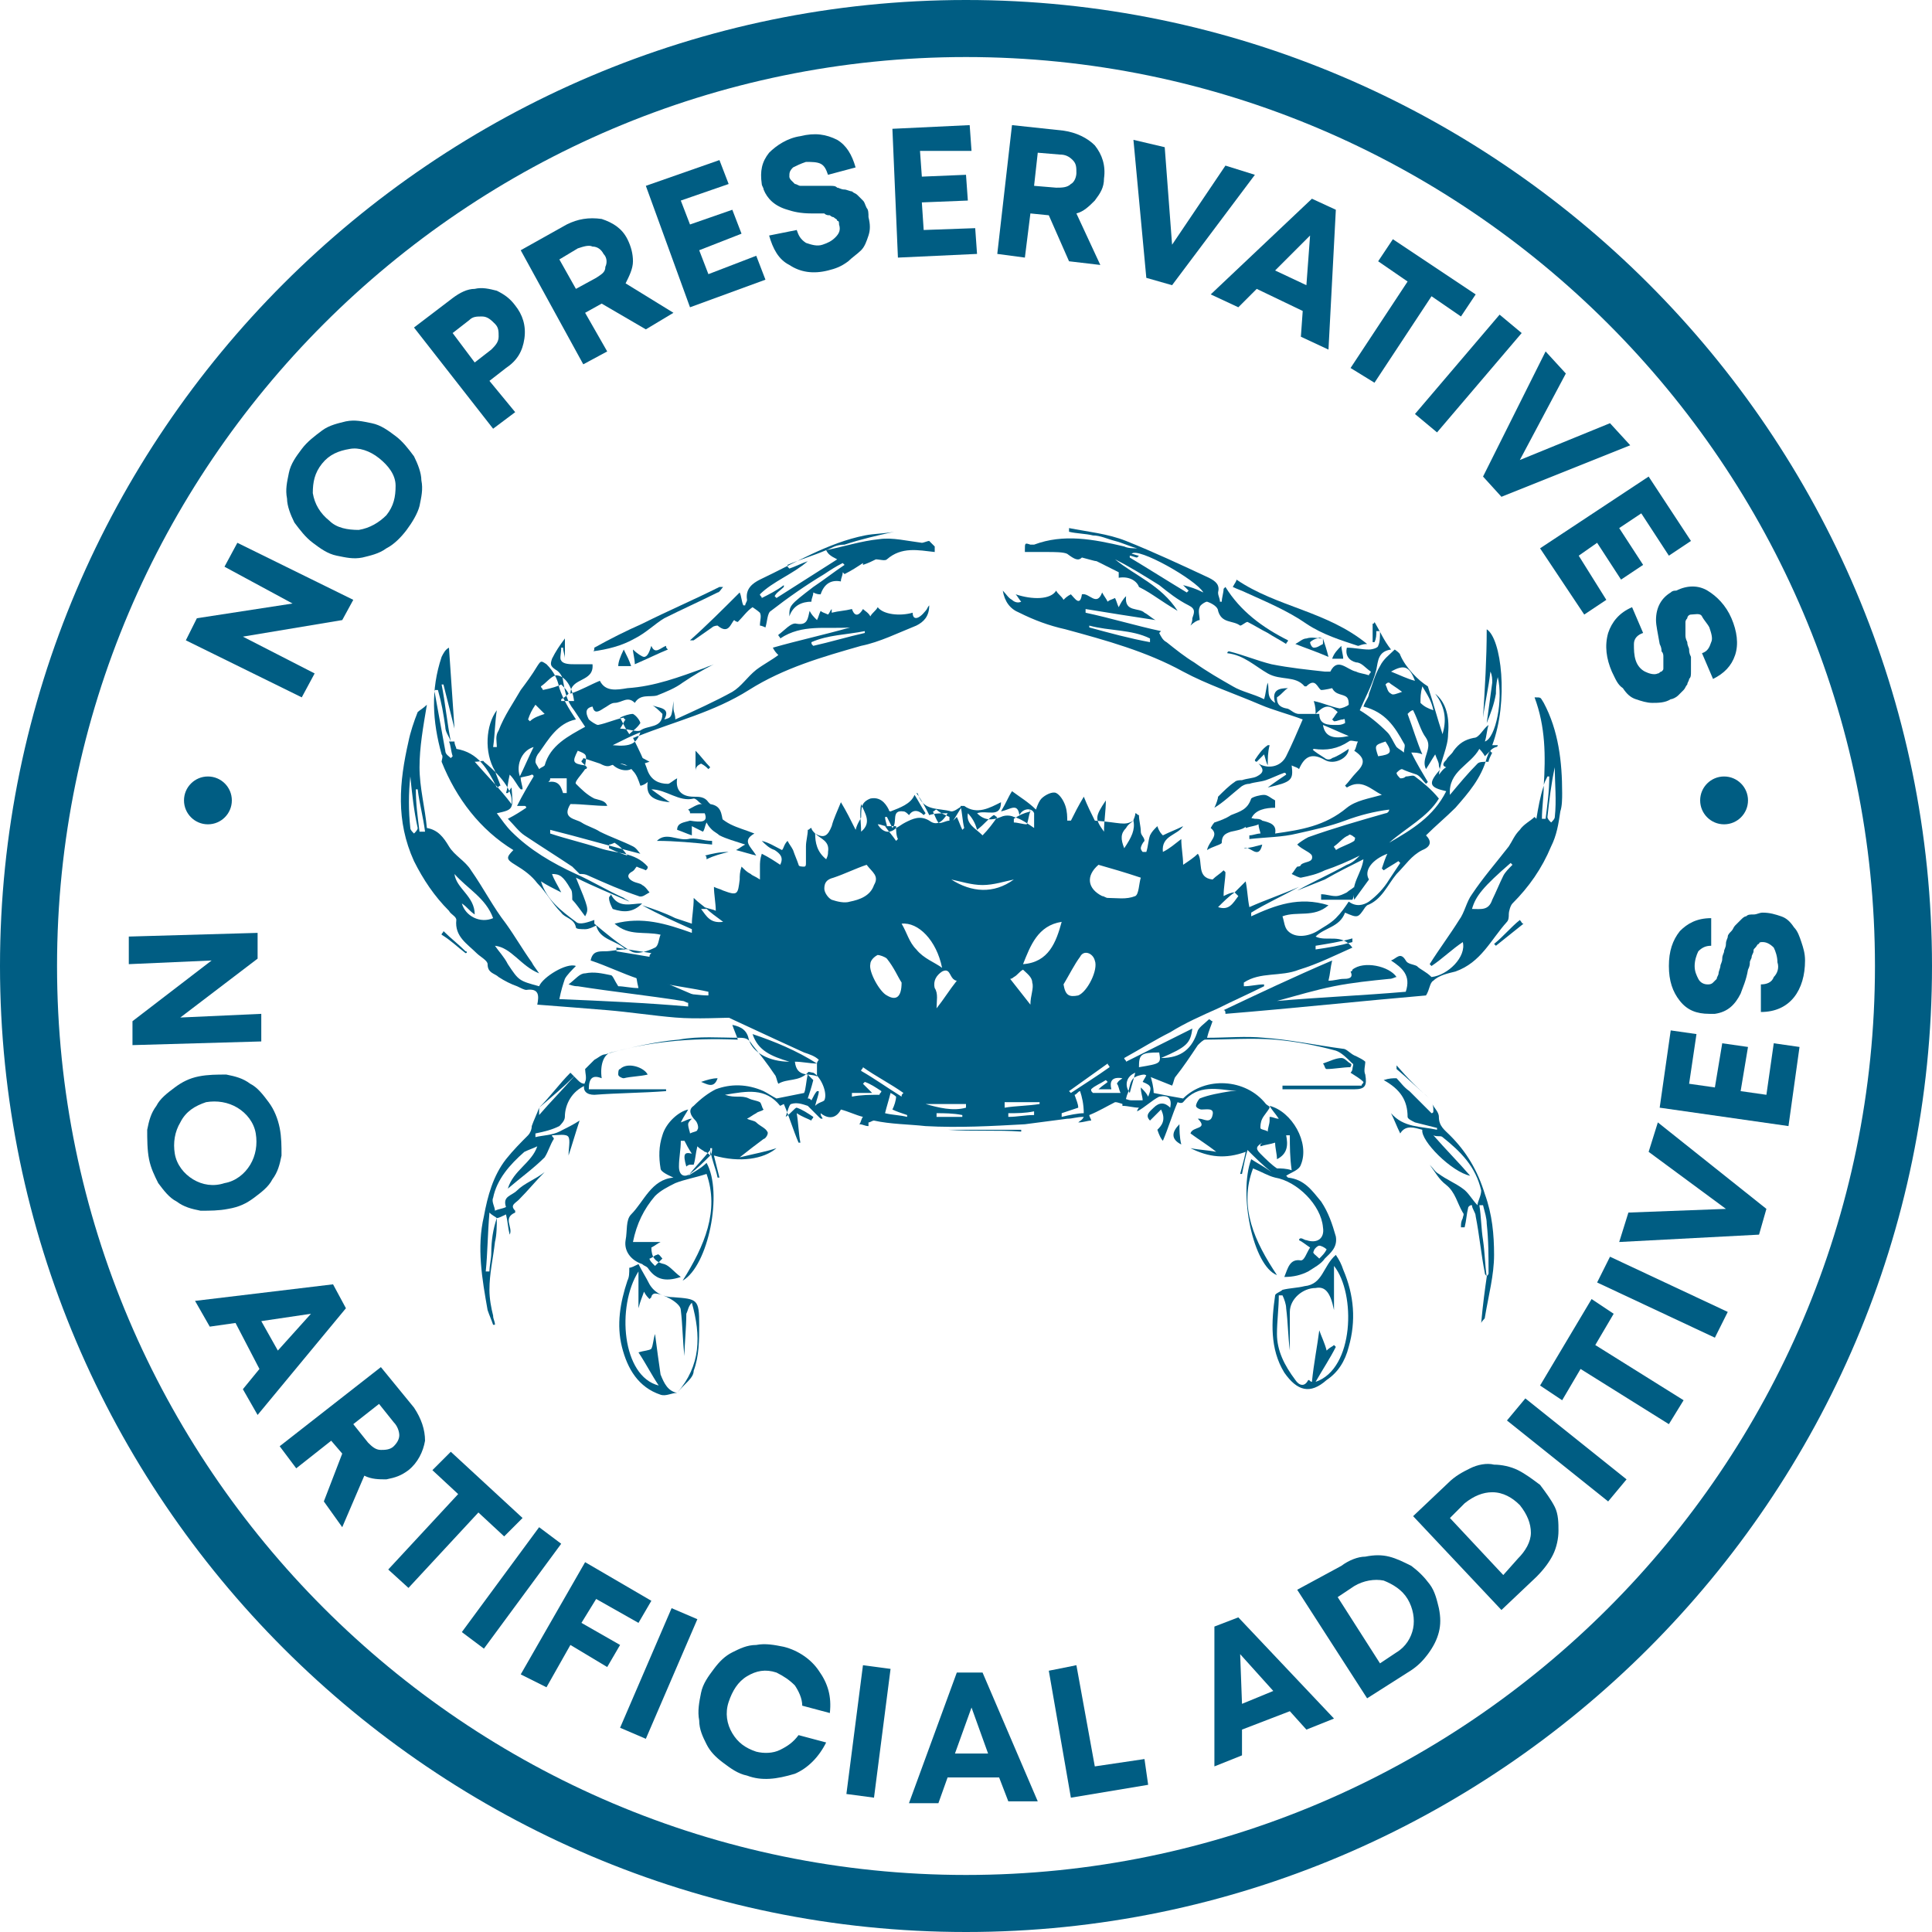 <?xml version="1.0" encoding="UTF-8"?> <svg xmlns="http://www.w3.org/2000/svg" xmlns:xlink="http://www.w3.org/1999/xlink" version="1.1" id="Layer_1" x="0px" y="0px" viewBox="0 0 105 105" style="enable-background:new 0 0 105 105;" xml:space="preserve"> <style type="text/css"> .st0{fill:#005D83;} </style> <g> <g> <path class="st0" d="M52.5,105C23.6,105,0,81.4,0,52.5S23.6,0,52.5,0S105,23.6,105,52.5S81.4,105,52.5,105z M52.5,3.1 C25.3,3.1,3.1,25.3,3.1,52.5s22.2,49.4,49.4,49.4s49.4-22.2,49.4-49.4S79.7,3.1,52.5,3.1z"></path> </g> <g> <g> <path class="st0" d="M12.2,30.8l0.7-1.3l6.3,3.1l-0.6,1.1l-5.4,0.9l3.9,2l-0.7,1.3l-6.3-3.1l0.6-1.2l5.2-0.8L12.2,30.8z"></path> <path class="st0" d="M22.1,28.8c-0.3,0.4-0.7,0.8-1.1,1c-0.4,0.3-0.9,0.4-1.3,0.5c-0.5,0.1-0.9,0-1.4-0.1s-0.9-0.4-1.3-0.7 c-0.4-0.3-0.7-0.7-1-1.1c-0.2-0.4-0.4-0.9-0.4-1.3c-0.1-0.5,0-0.9,0.1-1.4s0.4-0.9,0.7-1.3c0.3-0.4,0.7-0.7,1.1-1 s0.9-0.4,1.3-0.5c0.5-0.1,0.9,0,1.4,0.1s0.9,0.4,1.3,0.7c0.4,0.3,0.7,0.7,1,1.1c0.2,0.4,0.4,0.9,0.4,1.3c0.1,0.5,0,0.9-0.1,1.4 C22.7,27.9,22.4,28.4,22.1,28.8z M19.5,28.8c0.6-0.1,1.1-0.4,1.5-0.8c0.4-0.5,0.5-1,0.5-1.6s-0.4-1.1-0.9-1.5s-1.1-0.6-1.6-0.5 c-0.6,0.1-1.1,0.3-1.5,0.8s-0.5,1-0.5,1.6c0.1,0.6,0.4,1.1,0.9,1.5C18.3,28.7,18.9,28.8,19.5,28.8z"></path> <path class="st0" d="M24.6,16.2c0.4-0.3,0.8-0.5,1.2-0.5c0.4-0.1,0.8,0,1.2,0.1c0.4,0.2,0.7,0.4,1,0.8c0.4,0.5,0.6,1.1,0.5,1.8 c-0.1,0.7-0.4,1.2-1,1.6l-0.9,0.7l1.4,1.7l-1.2,0.9l-4.3-5.5L24.6,16.2z M26.7,19c0.2-0.2,0.4-0.4,0.4-0.7c0-0.3,0-0.5-0.2-0.7 s-0.4-0.4-0.7-0.4c-0.3,0-0.5,0-0.7,0.2l-0.9,0.7l1.2,1.6L26.7,19z"></path> <path class="st0" d="M35.1,17.9l-2.4-1.4L31.8,17l1.2,2.1l-1.3,0.7l-3.4-6.2l2.5-1.4c0.6-0.3,1.2-0.4,1.9-0.3 c0.6,0.2,1.1,0.5,1.4,1.1c0.2,0.4,0.3,0.8,0.3,1.2S34.2,15,34,15.4l2.6,1.6L35.1,17.9z M30.4,14.1l0.9,1.6l1.1-0.6 c0.3-0.2,0.5-0.3,0.5-0.6c0.1-0.2,0.1-0.5-0.1-0.7c-0.1-0.2-0.3-0.4-0.6-0.4c-0.2-0.1-0.5,0-0.8,0.1L30.4,14.1z"></path> <path class="st0" d="M38.5,14.9l2.6-1l0.5,1.3l-4.1,1.5l-2.4-6.6l4-1.4l0.5,1.3L37,10.9l0.5,1.3l2.3-0.8l0.5,1.3L38,13.6 L38.5,14.9z"></path> <path class="st0" d="M45,14.7c-0.8,0.2-1.5,0.1-2.1-0.3c-0.6-0.3-0.9-0.9-1.1-1.6l1.5-0.3c0.1,0.3,0.2,0.5,0.5,0.7 c0.3,0.1,0.6,0.2,0.9,0.1c0.3-0.1,0.5-0.2,0.7-0.4s0.3-0.4,0.2-0.7c0-0.1,0-0.2-0.1-0.2c0-0.1-0.1-0.1-0.2-0.2 c-0.1,0-0.2-0.1-0.2-0.1c-0.1,0-0.2,0-0.3-0.1c-0.1,0-0.2,0-0.3,0s-0.2,0-0.4,0c-0.6,0-1-0.1-1.3-0.2c-0.7-0.2-1.1-0.6-1.3-1.1 c0-0.1-0.1-0.2-0.1-0.3c-0.1-0.7,0-1.2,0.4-1.7c0.4-0.4,1-0.8,1.7-0.9c0.8-0.2,1.4-0.1,2,0.2c0.5,0.3,0.8,0.8,1,1.5L45,9.5 c-0.1-0.3-0.2-0.5-0.4-0.6s-0.5-0.1-0.8-0.1c-0.3,0.1-0.5,0.2-0.7,0.3c-0.2,0.2-0.2,0.3-0.2,0.5c0,0.1,0.1,0.2,0.1,0.2 c0.1,0.1,0.1,0.1,0.2,0.2c0.1,0,0.2,0.1,0.3,0.1s0.3,0,0.4,0c0.1,0,0.3,0,0.4,0c0.2,0,0.3,0,0.4,0c0.1,0,0.2,0,0.4,0 s0.3,0,0.4,0.1c0.1,0,0.2,0.1,0.4,0.1c0.1,0,0.3,0.1,0.4,0.1c0.1,0.1,0.2,0.1,0.3,0.2c0.1,0.1,0.2,0.2,0.3,0.3s0.1,0.2,0.2,0.4 c0.1,0.1,0.1,0.3,0.1,0.5c0.1,0.4,0.1,0.7,0,1s-0.2,0.6-0.4,0.8s-0.5,0.4-0.7,0.6C45.7,14.5,45.4,14.6,45,14.7z"></path> <path class="st0" d="M50.2,12.5l2.8-0.1l0.1,1.4L48.8,14l-0.3-7l4.2-0.2l0.1,1.4l-2.8,0l0.1,1.4l2.4-0.1l0.1,1.4L50.1,11 L50.2,12.5z"></path> <path class="st0" d="M58.1,14.2L57,11.7l-1-0.1L55.7,14l-1.5-0.2l0.8-7l2.8,0.3c0.7,0.1,1.3,0.4,1.7,0.8C59.9,8.4,60.1,9,60,9.7 c0,0.5-0.2,0.8-0.5,1.2c-0.3,0.3-0.6,0.6-1,0.7l1.3,2.8L58.1,14.2z M56.4,8.3l-0.2,1.8l1.2,0.1c0.3,0,0.6,0,0.8-0.2 c0.2-0.1,0.3-0.4,0.3-0.6c0-0.3,0-0.5-0.2-0.7s-0.4-0.3-0.7-0.3L56.4,8.3z"></path> <path class="st0" d="M66.6,9l1.6,0.5l-4.5,6l-1.4-0.4l-0.7-7.5L63.3,8l0.4,5.3L66.6,9z"></path> <path class="st0" d="M70.7,18.3l0.1-1.4l-2.5-1.2l-1,1L65.8,16l5.5-5.2l1.3,0.6L72.2,19L70.7,18.3z M71.2,12.8l-1.9,1.9l1.7,0.8 L71.2,12.8z"></path> <path class="st0" d="M80.2,16l-0.8,1.2l-1.6-1.1l-3.1,4.7L73.4,20l3.1-4.7l-1.6-1.1l0.8-1.2L80.2,16z"></path> <path class="st0" d="M76.9,22.5l4.6-5.4l1.2,1l-4.6,5.4L76.9,22.5z"></path> <path class="st0" d="M87.5,23l1.1,1.2l-7,2.8l-1-1.1l3.4-6.8l1.1,1.2L82.6,25L87.5,23z"></path> <path class="st0" d="M85.8,30.2l1.5,2.4l-1.2,0.8l-2.4-3.6l5.9-3.9l2.3,3.5l-1.2,0.8l-1.5-2.3L88,28.7l1.3,2l-1.2,0.8l-1.3-2 L85.8,30.2z"></path> <path class="st0" d="M87.6,36.5c-0.3-0.7-0.4-1.4-0.2-2.1c0.2-0.6,0.6-1.1,1.3-1.4l0.6,1.4c-0.3,0.1-0.5,0.3-0.5,0.6 s0,0.6,0.1,0.9c0.1,0.3,0.3,0.5,0.5,0.6s0.5,0.2,0.7,0.1c0.1,0,0.1-0.1,0.2-0.1c0.1-0.1,0.1-0.1,0.1-0.2s0-0.2,0-0.3s0-0.2,0-0.3 s0-0.2-0.1-0.3c0-0.1,0-0.2-0.1-0.4c-0.1-0.6-0.2-1-0.2-1.3c0-0.7,0.3-1.2,0.8-1.5c0.1-0.1,0.2-0.1,0.3-0.1 c0.6-0.3,1.2-0.3,1.7,0s1,0.8,1.3,1.5s0.4,1.4,0.2,2c-0.2,0.6-0.6,1-1.2,1.3l-0.6-1.4c0.3-0.1,0.4-0.3,0.5-0.6 c0.1-0.2,0-0.5-0.1-0.8c-0.1-0.2-0.3-0.4-0.4-0.6s-0.4-0.1-0.6-0.1c-0.1,0-0.2,0.1-0.2,0.2c-0.1,0.1-0.1,0.2-0.1,0.2 c0,0.1,0,0.2,0,0.3s0,0.3,0,0.4c0,0.1,0,0.2,0.1,0.4c0,0.2,0.1,0.3,0.1,0.4c0,0.1,0,0.2,0.1,0.4c0,0.2,0,0.3,0,0.4 c0,0.1,0,0.2,0,0.4s0,0.3-0.1,0.4c0,0.1-0.1,0.2-0.1,0.3c-0.1,0.1-0.1,0.2-0.2,0.3s-0.2,0.2-0.3,0.3c-0.1,0.1-0.3,0.2-0.4,0.2 c-0.3,0.2-0.7,0.2-1,0.2s-0.6-0.1-0.9-0.2c-0.3-0.1-0.5-0.3-0.7-0.6C87.9,37.2,87.8,36.9,87.6,36.5z"></path> </g> </g> <g> <g> <path class="st0" d="M14.2,55.1v1.5l-7,0.2v-1.3l4.3-3.3L7,52.4v-1.5l7-0.2v1.4l-4.2,3.2L14.2,55.1z"></path> <path class="st0" d="M8.1,63C8,62.5,8,61.9,8,61.4c0.1-0.5,0.2-0.9,0.5-1.3c0.2-0.4,0.6-0.7,1-1s0.8-0.5,1.3-0.6s1-0.1,1.5-0.1 c0.5,0.1,0.9,0.2,1.3,0.5c0.4,0.2,0.7,0.6,1,1s0.5,0.9,0.6,1.4s0.1,1,0.1,1.5c-0.1,0.5-0.2,0.9-0.5,1.3c-0.2,0.4-0.6,0.7-1,1 s-0.8,0.5-1.4,0.6c-0.5,0.1-1,0.1-1.5,0.1c-0.5-0.1-0.9-0.2-1.3-0.5c-0.4-0.2-0.7-0.6-1-1C8.4,63.9,8.2,63.5,8.1,63z M9.8,61 c-0.3,0.5-0.4,1.1-0.3,1.7c0.1,0.6,0.5,1.1,1,1.4c0.5,0.3,1.1,0.4,1.7,0.2c0.6-0.1,1.1-0.5,1.4-1c0.3-0.5,0.4-1.1,0.3-1.7 c-0.1-0.6-0.5-1.1-1-1.4c-0.5-0.3-1.1-0.4-1.7-0.3C10.6,60.1,10.1,60.4,9.8,61z"></path> <path class="st0" d="M13.2,75.5l0.9-1.1l-1.3-2.5l-1.4,0.2l-0.8-1.4l7.5-0.9l0.7,1.3L14,76.9L13.2,75.5z M16.9,71.4l-2.7,0.4 l0.9,1.6L16.9,71.4z"></path> <path class="st0" d="M17.6,81.6l1-2.6L18,78.3l-1.9,1.5l-0.9-1.2l5.5-4.3l1.8,2.2c0.4,0.6,0.6,1.2,0.6,1.8 c-0.1,0.6-0.4,1.2-0.9,1.6c-0.4,0.3-0.7,0.4-1.2,0.5c-0.4,0-0.8,0-1.2-0.2L18.6,83L17.6,81.6z M20.6,76.3l-1.4,1.1l0.8,1 c0.2,0.2,0.4,0.4,0.7,0.4c0.2,0,0.5,0,0.7-0.2s0.3-0.4,0.3-0.6s-0.1-0.5-0.3-0.7L20.6,76.3z"></path> <path class="st0" d="M28.4,82.5l-1,1L26,82.2l-3.8,4.1l-1.1-1l3.8-4.1l-1.4-1.3l1-1L28.4,82.5z"></path> <path class="st0" d="M25.1,88.7l4.2-5.7l1.2,0.9l-4.2,5.7L25.1,88.7z"></path> <path class="st0" d="M34.7,88.2l-2.3-1.3l-0.8,1.3l2.1,1.2L33,90.6l-2-1.2l-1.3,2.3L28.3,91l3.5-6.1l3.6,2.1L34.7,88.2z"></path> <path class="st0" d="M33.7,93.9l2.8-6.5l1.4,0.6l-2.8,6.5L33.7,93.9z"></path> <path class="st0" d="M40.6,96.5c-0.5-0.1-0.9-0.4-1.3-0.7c-0.4-0.3-0.7-0.6-0.9-1S38,94,38,93.5c-0.1-0.5,0-1,0.1-1.5 s0.4-0.9,0.7-1.3s0.6-0.7,1-0.9c0.4-0.2,0.8-0.4,1.3-0.4c0.5-0.1,1,0,1.5,0.1c0.8,0.2,1.5,0.7,1.9,1.3c0.5,0.7,0.7,1.4,0.6,2.3 l-1.5-0.4c0-0.4-0.2-0.8-0.4-1.1c-0.3-0.3-0.6-0.5-1-0.7c-0.6-0.2-1.1-0.1-1.6,0.2c-0.5,0.3-0.8,0.8-1,1.4s-0.1,1.2,0.2,1.7 s0.7,0.8,1.3,1c0.4,0.1,0.9,0.1,1.3-0.1c0.4-0.2,0.7-0.4,1-0.8l1.5,0.4c-0.4,0.8-1,1.4-1.7,1.7C42.2,96.7,41.4,96.8,40.6,96.5z"></path> <path class="st0" d="M46,97.5l0.9-7l1.5,0.2l-0.9,7L46,97.5z"></path> <path class="st0" d="M54.8,97.9l-0.5-1.3h-2.8L51,98h-1.6l2.6-7.1h1.4l3,7H54.8z M52.8,92.8l-0.9,2.5h1.8L52.8,92.8z"></path> <path class="st0" d="M59.5,96l2.7-0.4l0.2,1.4l-4.2,0.7L57,90.8l1.5-0.3L59.5,96z"></path> <path class="st0" d="M71,94l-0.9-1l-2.6,1v1.4L66,96v-7.6l1.3-0.5l5.2,5.5L71,94z M67.4,89.9l0.1,2.7l1.7-0.7L67.4,89.9z"></path> <path class="st0" d="M72.9,85.1c0.4-0.3,0.9-0.5,1.3-0.5c0.5-0.1,0.9-0.1,1.3,0s0.8,0.3,1.2,0.5c0.4,0.3,0.7,0.6,1,1 s0.4,0.9,0.5,1.3c0.1,0.5,0.1,0.9,0,1.3s-0.3,0.8-0.6,1.2c-0.3,0.4-0.6,0.7-1.1,1l-2.2,1.4l-3.8-5.9L72.9,85.1z M75.9,89.8 c0.5-0.3,0.8-0.8,0.9-1.3s0-1.1-0.3-1.6s-0.8-0.8-1.3-1c-0.5-0.1-1.1,0-1.6,0.3l-0.9,0.6l2.3,3.6L75.9,89.8z"></path> <path class="st0" d="M78.7,80.6c0.4-0.4,0.8-0.6,1.2-0.8c0.4-0.2,0.9-0.3,1.3-0.2c0.4,0,0.9,0.1,1.3,0.3c0.4,0.2,0.8,0.5,1.2,0.8 c0.3,0.4,0.6,0.8,0.8,1.2c0.2,0.4,0.2,0.9,0.2,1.3s-0.1,0.9-0.3,1.3c-0.2,0.4-0.5,0.8-0.9,1.2l-1.9,1.8l-4.8-5.1L78.7,80.6z M82.5,84.7c0.4-0.4,0.7-0.9,0.7-1.4s-0.2-1-0.6-1.5c-0.4-0.4-0.9-0.7-1.5-0.7c-0.5,0-1,0.2-1.5,0.6l-0.8,0.8l2.9,3.1L82.5,84.7z "></path> <path class="st0" d="M87.4,81.6l-5.5-4.4l1-1.2l5.5,4.4L87.4,81.6z"></path> <path class="st0" d="M86.5,70.6l1.2,0.8l-1,1.7l4.8,3l-0.8,1.3l-4.8-3l-1,1.7l-1.2-0.8L86.5,70.6z"></path> <path class="st0" d="M93.2,72.7l-6.4-3l0.7-1.4l6.4,3L93.2,72.7z"></path> <path class="st0" d="M89.6,62.6l0.5-1.6l5.9,4.7l-0.4,1.4L88,67.5l0.5-1.6l5.3-0.2L89.6,62.6z"></path> <path class="st0" d="M96,59.5l0.4-2.8l1.4,0.2l-0.6,4.3l-7-1l0.6-4.2l1.4,0.2l-0.4,2.7l1.4,0.2l0.4-2.4l1.4,0.2l-0.4,2.4L96,59.5 z"></path> <path class="st0" d="M98.1,52.2c0,0.8-0.2,1.5-0.6,2s-1,0.8-1.8,0.8v-1.5c0.3,0,0.6-0.1,0.7-0.4c0.2-0.2,0.3-0.5,0.2-0.8 c0-0.3-0.1-0.6-0.2-0.8c-0.2-0.2-0.4-0.3-0.6-0.3c-0.1,0-0.2,0-0.2,0.1c-0.1,0-0.1,0.1-0.2,0.2c-0.1,0.1-0.1,0.1-0.1,0.2 c0,0.1-0.1,0.2-0.1,0.3s-0.1,0.2-0.1,0.3s0,0.2-0.1,0.4c-0.1,0.6-0.3,1-0.4,1.3c-0.3,0.6-0.7,1-1.4,1.1c-0.1,0-0.2,0-0.3,0 c-0.7,0-1.2-0.2-1.6-0.7s-0.6-1.1-0.6-1.9c0-0.8,0.2-1.4,0.6-1.9c0.4-0.4,0.9-0.7,1.7-0.7v1.5c-0.3,0-0.5,0.1-0.7,0.3 c-0.1,0.2-0.2,0.5-0.2,0.8s0.1,0.5,0.2,0.7s0.3,0.3,0.5,0.3c0.1,0,0.2,0,0.3-0.1c0.1-0.1,0.1-0.1,0.2-0.2c0-0.1,0.1-0.2,0.1-0.3 s0.1-0.3,0.1-0.4c0-0.1,0.1-0.2,0.1-0.4s0.1-0.3,0.1-0.4c0-0.1,0.1-0.2,0.1-0.4s0.1-0.3,0.1-0.4c0-0.1,0.1-0.2,0.2-0.3 s0.1-0.2,0.2-0.3s0.2-0.2,0.3-0.3c0.1-0.1,0.2-0.2,0.3-0.2c0.1-0.1,0.2-0.1,0.4-0.1c0.2,0,0.3-0.1,0.5-0.1c0.4,0,0.7,0.1,1,0.2 c0.3,0.1,0.5,0.3,0.7,0.6c0.2,0.2,0.3,0.5,0.4,0.8C98,51.5,98.1,51.8,98.1,52.2z"></path> </g> </g> <circle class="st0" cx="11.3" cy="43.5" r="1.3"></circle> <circle class="st0" cx="93.7" cy="43.5" r="1.3"></circle> <g> <path class="st0" d="M61.6,44.6c0-0.1,0.1-0.2,0.1-0.4c0.1,0,0.1,0.1,0.2,0.1c0,0.3,0.1,0.6,0.1,0.9c0,0.2,0.2,0.3,0.2,0.5 C62.1,45.8,62,46,62,46.1c0,0.1,0.1,0.2,0.1,0.2c0.1,0,0.2,0,0.2,0c0.1-0.3,0.1-0.6,0.2-0.9c0.1-0.2,0.2-0.3,0.4-0.5 c0.1,0.3,0.2,0.4,0.3,0.5c0.4-0.2,0.7-0.3,1.1-0.5c-0.3,0.5-1.2,0.5-1.1,1.4c0.4-0.2,0.6-0.4,1-0.7c0,0.5,0.1,0.9,0.1,1.4 c0.3-0.2,0.6-0.4,0.8-0.6c0.3,0.4-0.1,1.3,0.8,1.4c0.2-0.2,0.4-0.3,0.6-0.5l0.1,0.1c0,0.4-0.1,0.8-0.1,1.3 c0.2-0.1,0.4-0.2,0.6-0.2c-0.3,0.2-0.6,0.5-0.9,0.8c0.6,0.2,0.8-0.2,1.1-0.6c0,0-0.1-0.1-0.2-0.2c0.2-0.2,0.3-0.3,0.6-0.6 c0.1,0.5,0.1,0.9,0.2,1.4c0.9-0.4,1.8-0.7,2.7-1.1c-0.9,0.5-1.8,0.9-2.6,1.4c0,0.1,0,0.1,0,0.2c1.3-0.6,2.6-1.1,4.2-0.6 c-0.8,0.7-1.7,0.3-2.5,0.6c0.1,0.3,0.1,0.6,0.3,0.8c0.4,0.4,1.1,0.3,1.6,0c0.3-0.2,0.7-0.4,1-0.7s0.5-0.6,0.7-0.9l0,0 c0.4,0.3,0.8,0.2,1.1,0c0.4-0.3,0.8-0.7,1.1-1.2c0.2-0.3,0.4-0.6,0.6-0.9L76,46.8c-0.3,0.2-0.5,0.3-0.8,0.5l-0.1-0.1 c0.1-0.3,0.2-0.6,0.3-0.8c-0.8,0.3-1.3,0.9-1,1.4c-0.3,0.4-0.5,0.7-0.8,1.1c-0.2-0.9,0.4-1.4,0.5-2.2c-0.8,0.4-1.4,0.7-2.1,1.1 c-0.5,0.2-1,0.4-1.5,0.6c0.9-0.5,1.8-0.9,2.7-1.4c0.3-0.1,0.5-0.3,0.7-0.5c-0.6,0.3-1.3,0.6-1.9,0.8c-0.4,0.2-0.8,0.3-1.3,0.4 c-0.1,0-0.3-0.1-0.5-0.2c0.1-0.1,0.2-0.3,0.3-0.4c0,0,0.2,0,0.2-0.1c0.2-0.2,0.7-0.1,0.6-0.5c-0.1-0.2-0.5-0.3-0.8-0.6 c0.1-0.1,0.4-0.3,0.6-0.4c1.4-0.5,2.8-0.9,4.2-1.3c0.1,0,0.2-0.1,0.2-0.2c-0.8,0.1-1.6,0.3-2.4,0.6s-1.7,0.5-2.6,0.7 c-0.8,0.2-1.7,0.2-2.6,0.3c0-0.1,0-0.1,0-0.2c0.2,0,0.4-0.1,0.6-0.1c0-0.1-0.1-0.3-0.1-0.5c-0.2,0.1-0.4,0.1-0.7,0.2 c0-0.6,0-0.6,0.5-0.5c0.1,0,0.3,0,0.4,0.1c0.4,0.1,0.8,0.2,0.7,0.7c1.4-0.2,2.7-0.4,3.9-1.4c0.5-0.4,1.2-0.5,1.9-0.7 c-0.6-0.3-1.1-0.9-1.9-0.4l-0.1-0.1c0.2-0.2,0.4-0.5,0.6-0.7c0.5-0.5,0.5-0.8-0.1-1.2c0.1-0.1,0.1-0.3,0.2-0.5 c-0.2,0-0.4-0.1-0.5,0c-0.6,0.4-1.2,0.5-1.9,0.4c0,0-0.1,0.1-0.1,0c0.2,0.2,0.4,0.3,0.7,0.5c0.1,0.1,0.3,0.1,0.4,0 c0.3-0.1,0.6-0.3,0.9-0.5c0,0.5-0.8,0.9-1.3,0.6c-0.7-0.4-1.1-0.2-1.4,0.5c-0.1-0.1-0.2-0.1-0.4-0.2c0.1,0.8,0,0.9-1.3,1.2 c0.4-0.3,0.7-0.5,1-0.7c0,0,0-0.1-0.1-0.1c-0.3,0.1-0.7,0.3-1,0.4c-0.3,0.1-0.6,0.1-0.9,0.2c-0.2,0-0.4,0.1-0.5,0.2 c-0.5,0.4-0.9,0.8-1.4,1.1c0.1-0.2,0.2-0.5,0.2-0.6c0.3-0.3,0.6-0.6,0.9-0.8c0.1-0.1,0.3-0.1,0.4-0.1c0.3-0.1,0.6-0.1,0.8-0.2 c0.4-0.2,0.4-0.4,0.1-0.7l0,0c0.5,0.3,1.2,0.2,1.5-0.4c0.3-0.6,0.6-1.3,0.9-2c-0.8-0.3-1.6-0.5-2.3-0.8c-1.4-0.6-2.9-1.1-4.2-1.8 c-2-1.1-4.2-1.7-6.4-2.3c-0.9-0.2-1.7-0.5-2.5-0.9c-0.5-0.2-0.8-0.6-0.9-1.2c0.2,0.2,0.3,0.4,0.5,0.5c0.1,0.1,0.3,0.2,0.5,0.1 c-0.1-0.1-0.2-0.3-0.3-0.4c0.9,0.3,1.9,0.3,2.2-0.2c0.1,0.2,0.3,0.3,0.4,0.5c0.1-0.1,0.2-0.2,0.4-0.3c0.2,0.2,0.5,0.7,0.6,0 c0.4-0.1,0.8,0.7,1.1-0.1c0.1,0.2,0.2,0.3,0.3,0.5c0.1-0.1,0.2-0.1,0.4-0.2c0.1,0.2,0.1,0.3,0.2,0.5c0.1-0.2,0.2-0.4,0.4-0.6 c-0.1,0.9,0.7,0.6,1,0.9c0.2,0.1,0.4,0.3,0.6,0.4c-1.3-0.2-2.6-0.4-3.8-0.6c0,0.1,0,0.1,0,0.2c1.4,0.3,2.7,0.7,4.1,1L63,34.4 c0.1,0.2,0.2,0.4,0.4,0.5c0.5,0.4,1,0.8,1.5,1.1c0.7,0.5,1.4,0.9,2.1,1.3c0.5,0.3,1.1,0.4,1.7,0.7c0.1-0.3,0.1-0.6,0.2-0.9 c0.1,0.4-0.1,0.8,0.4,1.1c-0.2-0.7,0.2-0.8,0.7-0.8c-0.2,0.1-0.3,0.3-0.6,0.5c0,0.2,0,0.5,0.5,0.6c0.2,0,0.4,0.3,0.7,0.3 c0.3,0,0.7,0,1,0c0,0,0,0,0.1,0l0,0c0,0.6,0.5,0.6,0.9,0.6c0.2,0,0.3,0,0.5-0.1c0-0.1,0-0.3-0.1-0.2c-0.2,0-0.3,0.1-0.5,0.1 c0,0,0,0-0.1-0.1c0.1-0.1,0.2-0.3,0.3-0.4c-0.5-0.5-0.8-0.3-1.2,0.1c0-0.2,0-0.4-0.1-0.7c0.5,0.1,0.9,0.3,1.4,0.4 c0.1,0,0.4-0.1,0.5-0.2c0-0.1,0-0.3-0.1-0.4c-0.2-0.2-0.6-0.1-0.8-0.5c0,0-0.4,0.1-0.6,0.1c-0.2-0.1-0.3-0.7-0.8-0.2h-0.1 c-0.5-0.6-1.3-0.3-2-0.7s-1.3-1-2.2-1.1c0,0,0-0.1,0.1-0.1c0.8,0.2,1.5,0.5,2.3,0.7c1,0.2,2,0.3,2.9,0.4c0.1,0,0.2,0,0.3,0 c0.4-0.8,0.9-0.1,1.4,0c0.2,0.1,0.4,0.1,0.7,0.2c0-0.1,0.1-0.1,0.1-0.2C74.2,36.3,74,36,73.7,36c-0.4-0.1-0.6-0.4-0.5-0.8 c0.4,0,0.8,0.1,1.2,0.1c0.2,0,0.5-0.1,0.5-0.2c0.1-0.2,0.1-0.5,0.1-0.8c-0.1,0-0.1,0-0.2,0c0,0.2,0,0.4-0.1,0.6c0,0,0,0-0.1,0 c0-0.3,0-0.7,0-1c0,0,0.1,0,0.1-0.1c0.3,0.5,0.5,1,0.9,1.5c-0.7,0.1-0.7,0.6-0.8,1.1c-0.2,0.8-0.6,1.5-0.9,2.2 c0.5,0.3,1,0.7,1.5,1.2c0.2,0.2,0.3,0.5,0.5,0.8c0.1,0.1,0.3,0.2,0.4,0.3c0-0.2,0.1-0.4,0-0.5c-0.5-0.9-1-1.7-2.2-2 c0.1-0.3,0.3-0.5,0.3-0.7c0.2-0.5,0.3-1,0.6-1.5c0.2-0.4,0.5-0.6,0.8-0.9c0,0,0.3,0.2,0.3,0.3c0.3,0.7,1,1.4,1.5,1.7 c0.3,0.9,0.5,1.7,0.8,2.6c0.2-0.7,0.2-1.4-0.4-2.2c0.5,0.4,0.8,1.1,0.7,2.2c0,0.7-0.4,1.4-0.5,2.2c0.1-0.1,0.2-0.3,0.4-0.4 c-0.3-0.1-0.1-0.3,0-0.4c0.1-0.2,0.3-0.3,0.4-0.5c0.3-0.4,0.6-0.6,1.1-0.7c0.3,0,0.5-0.5,0.8-0.7c-0.1,0.3-0.1,0.6-0.2,0.9 c0.6-0.2,1-2.3,0.7-3.5c-0.1,0.4-0.1,0.7-0.1,0.9c-0.1,0.6-0.3,1.1-0.5,1.6c0.1-0.7,0.2-1.5,0.3-2.2c0-0.2,0-0.4-0.1-0.6 c-0.1,0.9-0.3,1.7-0.4,2.5c0.1-1.6,0.2-3.2,0.2-4.8c0.8,0.5,1.2,3.9,0.3,6.3c0.1,0,0.2,0,0.3,0c0,0,0,0.1-0.1,0.1 c-0.3,0.1-0.4,0.3-0.5,0.6c-0.3,1.1-1,1.9-1.7,2.7c-0.5,0.5-1.1,1-1.6,1.5c0.3,0.3,0.3,0.6-0.2,0.8c-0.6,0.3-0.9,0.8-1.4,1.3 c-0.5,0.6-0.8,1.4-1.6,1.7l-0.1,0.1c-0.4,0.6-0.4,0.6-1.1,0.3c-0.3,0.8-1.1,0.8-1.6,1.3c0.6,0.3,1.4-0.2,2,0.6 c-0.9,0.4-1.9,0.9-2.9,1.2c-1,0.4-2.1,0.1-3,0.7c0,0.1,0,0.1,0,0.2c0.4,0,0.7-0.1,1.1-0.1c0,0,0,0,0,0.1c-0.8,0.4-1.7,0.8-2.5,1.2 c-0.9,0.4-1.8,0.8-2.6,1.3c-0.8,0.4-1.6,0.9-2.5,1.4c0,0.1,0.1,0.1,0.1,0.2c1.2-0.6,2.4-1.2,3.6-1.8c-0.1,0.8-0.3,1-1.7,1.6 c1.1,0,1.7-0.5,2-1.5c0.1-0.2,0.4-0.4,0.6-0.6c0.1,0,0.1,0.1,0.2,0.1c-0.1,0.3-0.2,0.5-0.3,0.9c1.1,0,2.1-0.1,3.1,0 c1.4,0.1,2.8,0.4,4.3,0.6c0.2,0,0.4,0.3,0.7,0.4c0.2,0.1,0.4,0.2,0.5,0.3c0,0.2-0.1,0.5,0,0.7c0.1,0.6,0,0.8-0.6,0.8 c-1.3,0-2.6,0-3.9,0c0-0.1,0-0.1,0-0.2c1.4,0,2.8,0,4.3,0c0-0.1,0.1-0.1,0.1-0.2c-0.2-0.2-0.4-0.3-0.7-0.5c0,0,0.1-0.1,0.1-0.2 c0-0.1,0.1-0.3,0-0.3c-0.3-0.3-0.6-0.6-0.9-0.7c-1.1-0.3-2.2-0.5-3.3-0.6c-1.3-0.1-2.6,0-3.8,0c-0.1,0-0.3,0.2-0.4,0.3 c-0.4,0.6-0.8,1.2-1.2,1.7c-0.1,0.1-0.1,0.3-0.2,0.5c-0.5-0.2-1-0.4-1.5-0.6c-0.2,0-0.5,0.1-0.6,0.2c-0.2,0.2-0.2,0.5-0.3,0.8 c-0.1,0.2-0.1,0.4-0.2,0.6c-0.2,0-0.3-0.1-0.5-0.1c-0.4,0.2-0.9,0.5-1.4,0.7c0,0.1,0.1,0.2,0.1,0.3c-0.2,0-0.4,0.1-0.7,0.1 c0.1-0.1,0.2-0.1,0.3-0.3c-0.4,0-0.6,0.1-0.9,0.1c-0.8,0.1-1.5,0.2-2.3,0.3c-1.8,0.1-3.6,0.2-5.4,0.1c-0.9-0.1-1.9-0.1-2.8-0.3 c-0.1,0-0.2,0.1-0.3,0.1c0,0.1,0,0.1,0,0.2c-0.2,0-0.3-0.1-0.5-0.1c0.1-0.1,0.1-0.3,0.2-0.4c-0.4-0.1-0.8-0.3-1.2-0.4 c-0.2,0.4-0.6,0.6-1.1,0.2c0,0.2,0.1,0.2,0.1,0.3c-0.1,0-0.1,0-0.2-0.1c-0.2-0.2-0.4-0.4-0.6-0.6C43.6,60,43.3,59.9,43,60 c-0.1,0-0.2,0.4-0.3,0.7c0.3-0.2,0.5-0.5,0.6-0.5c0.3,0.1,0.6,0.3,0.9,0.5c0,0.1-0.1,0.1-0.1,0.2c-0.2-0.1-0.5-0.2-0.8-0.4 c0.1,0.6,0.1,1.1,0.2,1.6h-0.1c-0.3-0.7-0.5-1.4-0.8-2.1l-0.2,0.1c-0.8-1-1.8-0.8-3-0.6c0.3,0.1,0.5,0.1,0.7,0.1s0.4,0,0.6,0.1 c0.2,0.1,0.4,0.1,0.6,0.2c0.1,0.1,0.1,0.3,0.2,0.4c-0.1,0.1-0.3,0.1-0.4,0.2c-0.2,0.1-0.3,0.2-0.5,0.3c0.2,0.1,0.4,0.1,0.5,0.2 c0.2,0.2,0.5,0.3,0.6,0.5c0.1,0.1-0.1,0.4-0.2,0.4c-0.4,0.3-0.8,0.6-1.3,1c0.8-0.2,1.4-0.3,2-0.5c-0.7,0.6-2,0.8-3.4,0.4 c0.1,0.4,0.2,0.8,0.3,1.2H39c-0.1-0.5-0.3-0.9-0.4-1.5c-0.4,0.5-0.8,0.9-1.2,1.4c0.3-0.2,0.7-0.4,1-0.7c0.9,1.6,0.1,5.6-1.3,6.4 c1.2-1.9,2-3.8,1.3-5.8c-0.6,0.2-1.2,0.3-1.7,0.5c-0.4,0.2-0.8,0.4-1.1,0.7c-0.6,0.7-1,1.5-1.2,2.5c0.5,0,1,0,1.5,0 c-0.2,0.1-0.3,0.2-0.5,0.3c0,0.5,0.2,0.8,0.7,0.9c0.3,0.1,0.5,0.4,0.9,0.7c-0.9,0.3-1.4,0.1-1.8-0.5c-0.1-0.1-0.2-0.1-0.3-0.2 c-0.6-0.2-1-0.7-0.9-1.3c0.1-0.5,0-1.1,0.3-1.4c0.7-0.7,1.1-1.9,2.3-2c-0.2-0.1-0.7-0.3-0.7-0.5c-0.1-0.6-0.1-1.2,0.1-1.8 c0.2-0.7,0.9-1.3,1.4-1.4c-0.1,0.2-0.2,0.3-0.4,0.7c0.3-0.1,0.4-0.2,0.6-0.2c-0.1,0.1-0.2,0.2-0.2,0.3c0,0.2,0.1,0.4,0.1,0.5 c0.2-0.1,0.4-0.1,0.4-0.2c0.1-0.1,0-0.4-0.1-0.5c-0.3-0.3-0.4-0.6-0.1-0.8c0.4-0.4,0.8-0.7,1.2-0.9c0.8-0.3,1.7-0.3,2.6,0.1 c0.2,0.1,0.5,0.3,0.7,0.4c0.5-0.1,1-0.2,1.5-0.3c0.1-0.2,0.1-0.6,0.2-1c0.2,0.2,0.3,0.3,0.3,0.3c-0.1,0.4-0.2,0.7-0.3,1 c0.1,0,0.1,0,0.2,0.1c0.1-0.2,0.2-0.4,0.3-0.5c0,0,0,0,0.1,0c0,0.2-0.1,0.4-0.2,0.8c0.2-0.2,0.4-0.2,0.5-0.3 c0.2-0.4-0.2-1.3-0.6-1.5c-0.1,0-0.3-0.1-0.3,0c-0.5,0.5-1.1,0.3-1.6,0.6c-0.1-0.2-0.1-0.4-0.2-0.5c-0.4-0.6-0.8-1.1-1.2-1.6 c-0.2-0.3-0.3-0.4-0.7-0.4c-1.1,0-2.2-0.1-3.3,0.1c-1.2,0.1-2.5,0.4-3.7,0.7c-0.4,0.1-0.6,0.7-0.5,1.4c-0.5-0.2-0.7,0-0.7,0.6 c1.4,0,2.8,0,4.2,0c0,0,0,0,0,0.1c-1.3,0.1-2.6,0.1-3.9,0.2c-0.4,0-0.7-0.2-0.5-0.7c0.1-0.2,0-0.5,0-0.7c0.2-0.2,0.4-0.4,0.5-0.5 c0.2-0.1,0.4-0.3,0.6-0.3c2.3-0.7,4.7-0.9,7.1-0.8h0.1c-0.1-0.3-0.2-0.5-0.3-0.8c0.5,0.1,0.8,0.3,0.9,0.8c0.2,0.7,1.1,1.2,2.2,1.2 c-1-0.3-1.7-0.6-2-1.5c1.2,0.4,2.4,0.9,3.5,1.6c-0.4,0-0.8-0.1-1.2-0.1c0.1,0.9,0.8,0.6,1.2,0.8c0-0.3,0-0.5,0-0.7 c0-0.1,0.1-0.2,0.1-0.2c-0.2-0.2-0.5-0.3-0.8-0.4c-2.2-1-4.3-2-6.5-3c-0.1,0-0.1-0.1-0.2-0.2c0.6,0,1,0.1,1.5,0.1 c0-0.1,0-0.1,0-0.2c-0.9-0.2-1.8-0.3-2.7-0.5c-0.4-0.1-0.7-0.1-1.1-0.2c-0.9-0.3-1.7-0.7-2.6-1c0.1-0.5,0.4-0.5,0.8-0.5 c0.3,0,0.7-0.1,1.1-0.1c-0.5-0.5-1.4-0.5-1.6-1.3c-0.2,0.1-0.4,0.2-0.6,0.2s-0.5,0-0.5-0.1c-0.1-0.5-0.6-0.5-0.8-0.8 c-0.5-0.5-0.8-1.1-1.3-1.6c-0.3-0.4-0.7-0.7-1.2-1s-0.5-0.4-0.1-0.8c-1.8-1.1-3.1-2.8-3.9-4.8c0-0.1,0.1-0.3,0-0.4 c-0.5-1.8-0.6-3.5,0-5.3c0.1-0.2,0.2-0.4,0.4-0.5c0.1,1.5,0.2,2.9,0.3,4.4c-0.2-0.8-0.4-1.6-0.6-2.4c0,0,0,0-0.1,0 c0.2,1,0.3,2.1,0.5,3.1c-0.1-0.3-0.3-0.5-0.3-0.8c-0.1-0.7-0.2-1.3-0.4-2c-0.1,0-0.1,0-0.2,0c0.2,1.1,0.4,2.2,0.6,3.3 c0,0.2,0.2,0.3,0.3,0.4l0.1-0.1c-0.1-0.3-0.1-0.6-0.2-0.8c0.1,0,0.2,0,0.3,0c0,0.2,0.1,0.3,0.1,0.4c1.2,0.2,1.7,1.1,2.2,2.1 c0.1,0,0.1-0.1,0.2-0.1c-0.1-0.3-0.2-0.5-0.3-0.8c-0.6-1-0.5-2.5,0.1-3.3c-0.1,0.6-0.1,1.3-0.2,2c0.1,0,0.2,0,0.2,0 c0-0.3-0.1-0.6,0.1-0.9c0.3-0.8,0.8-1.5,1.2-2.2c0.3-0.4,0.6-0.8,0.9-1.3c0.2-0.3,0.2-0.3,0.5-0.1c0.4,0.4,0.6,0.8,0.7,1.3 c0.2,0.6,0.5,1.1,0.9,1.7c-1,0.2-1.5,1.1-2,1.8c-0.1,0.1-0.2,0.3-0.2,0.5c0,0.1,0.1,0.2,0.2,0.4c0.1-0.1,0.2-0.1,0.3-0.2 c0.3-1.1,1.3-1.6,2.2-2.1c-0.2-0.3-0.4-0.6-0.6-0.9c-0.4-0.5-0.5-1-0.6-1.6c0-0.2-0.2-0.5-0.4-0.6c-0.3-0.2-0.3-0.3-0.2-0.6 c0.2-0.4,0.4-0.7,0.7-1.1c0,0.4,0,0.7,0,1.1l0,0c0-0.2-0.1-0.4-0.1-0.6h-0.1c0,0.3-0.1,0.6,0,0.7c0.1,0.2,0.5,0.2,0.7,0.2 c0.3,0,0.7,0,1,0c0.1,1-1.2,0.7-1.2,1.6c0.6-0.2,1.1-0.5,1.6-0.7c0.3,0.6,0.9,0.5,1.5,0.4c1.5-0.1,2.8-0.6,4.2-1.1 c0.2-0.1,0.3-0.1,0.5-0.2c-0.6,0.3-1.1,0.6-1.7,1c-0.4,0.3-0.9,0.5-1.4,0.7c-0.4,0.1-0.9-0.1-1.2,0.4c-0.4-0.4-0.7,0-1.1,0 c-0.2,0-0.4,0.2-0.6,0.3c-0.3,0.2-0.5,0.3-0.6-0.1c-0.5,0.1-0.3,0.5-0.2,0.7c0.1,0.1,0.4,0.3,0.5,0.3c0.5-0.1,0.9-0.3,1.4-0.4 c0,0,0,0.1,0.1,0.1c-0.1,0.1-0.1,0.2-0.3,0.5c0.4,0,0.9,0.2,1.1,0.1c0.4-0.3,1.2-0.1,1.2-0.9c-0.2-0.2-0.4-0.4-0.6-0.5 c0.3,0.2,1.1,0.1,0.7,0.8c0.4-0.1,0.4-0.1,0.5-1c0,0.1,0,0.2,0,0.4s0.1,0.3,0.1,0.6c1.1-0.5,2.2-1,3.1-1.5 c0.5-0.3,0.8-0.8,1.3-1.2c0.4-0.3,0.8-0.5,1.2-0.8c-0.1-0.1-0.2-0.2-0.3-0.4c1.4-0.4,2.8-0.7,4.2-1.1c-1.3,0.1-2.6-0.2-3.8,0.6 c0-0.1-0.1-0.1-0.1-0.2c0.3-0.2,0.7-0.7,1-0.6c0.6,0.1,0.6-0.3,0.7-0.7c0.1,0.2,0.2,0.3,0.4,0.5c0.1-0.2,0.1-0.3,0.2-0.5 c0.1,0.1,0.2,0.1,0.4,0.2c0.1-0.1,0.1-0.2,0.2-0.3c0,0.1,0,0.1,0,0.2c0.4-0.1,0.7-0.1,1.1-0.2c0.1,0.3,0.3,0.5,0.6,0 c0.1,0.1,0.3,0.2,0.4,0.4c0.1-0.2,0.3-0.3,0.4-0.5c0.3,0.4,1.2,0.5,1.9,0.3c0,0.4,0.3,0.4,0.7-0.1c0.1-0.1,0.1-0.2,0.2-0.3 c0,0.6-0.3,0.9-0.7,1.1c-1,0.4-2,0.9-3,1.1c-2.1,0.6-4.2,1.2-6.1,2.4c-1.9,1.2-4,1.7-6,2.5c-0.1,0-0.2,0.1-0.3,0.1 c0.3,0.6,0.6,1.2,0.8,1.8c0.2,0.5,0.6,0.7,1.1,0.7c0.1,0,0.3-0.2,0.5-0.3l0,0c-0.1,0.6,0.2,1,0.9,1c0.3,0,0.6,0,0.8,0.3l0.1,0.1 c0.6,0.1,0.6,0.5,0.7,1c-0.4-0.4-0.9-0.8-1.3-1.1c-0.1-0.1-0.2-0.2-0.3-0.2c-0.8,0.2-1.5-0.5-2.3-0.5c0.4,0.3,0.7,0.5,1,0.7 c-1-0.1-1.3-0.4-1.2-1.1c-0.1,0.1-0.3,0.2-0.4,0.2c-0.1-0.3-0.2-0.6-0.4-0.8l0,0c-0.3-0.4-0.7-0.5-1.2-0.3c-0.2,0.1-0.4,0-0.6-0.1 c-0.3-0.1-0.6-0.2-0.9-0.3c0,0.1-0.1,0.1-0.1,0.2c0.1,0.1,0.2,0.2,0.3,0.3c0,0,0,0.1-0.1,0.1c-0.2,0.3-0.6,0.7-0.5,0.8 c0.3,0.3,0.6,0.6,1,0.8c0.3,0.1,0.6,0.1,0.7,0.4c-0.7,0-1.3-0.1-2-0.1c-0.5,0.8,0.3,0.8,0.6,1c0.3,0.2,0.7,0.3,1,0.5 c0.6,0.3,1.2,0.5,1.8,0.8c0.2,0.1,0.3,0.3,0.4,0.4l0,0c-1.6-0.4-3.3-0.9-4.9-1.3c0,0.1,0,0.1,0,0.2c0.9,0.3,1.8,0.5,2.7,0.8 c0.9,0.3,1.9,0.2,2.6,1c0,0.1,0,0.1-0.1,0.2c-0.2-0.1-0.3-0.1-0.5-0.2c-0.1,0.1-0.1,0.2-0.3,0.3c-0.3,0.2-0.1,0.4,0.1,0.5 c0.2,0.1,0.4,0.1,0.5,0.2c0.2,0.1,0.3,0.3,0.4,0.4c-0.2,0.1-0.4,0.3-0.6,0.2c-0.9-0.3-1.8-0.7-2.7-1.1c-0.2-0.1-0.3-0.1-0.5-0.1 c-0.1-0.1-0.3-0.3-0.4-0.4c-0.9-0.6-1.7-1.1-2.6-1.7c-0.3-0.2-0.6-0.6-0.9-0.9c0.4-0.2,0.7-0.4,1-0.6c0,0,0-0.1-0.1-0.1 s-0.2,0-0.4,0c0.3-0.6,0.6-1.1,0.9-1.6c0,0,0-0.1-0.1-0.1c-0.2,0.1-0.5,0.1-0.7,0.2c0.3-0.6,0.5-1.1,0.8-1.7 c-0.7,0.2-1,1.1-0.7,1.7c0,0.2,0.1,0.4,0.1,0.6h-0.1c-0.2-0.2-0.3-0.5-0.6-0.8c-0.1,0.4-0.1,0.7-0.2,1h0.1 c0.1-0.1,0.1-0.2,0.2-0.3c0.1,1.2,0.1,1.2-0.8,1.4c0.3,0.4,0.5,0.7,0.8,1c1,1,2.2,1.7,3.5,2.3c0.9,0.4,1.7,0.9,2.6,1.3 c0.1,0.1,0.2,0.1,0.3,0.2c-0.9-0.4-1.9-0.8-2.9-1.3c0.7,1.7,0.7,1.7,0.5,2.1c-0.3-0.4-0.5-0.7-0.7-0.9c0-0.3,0-0.5-0.1-0.6 c-0.4-0.7-0.6-0.8-1-0.8c0.1,0.3,0.3,0.6,0.5,1c-0.4-0.2-0.8-0.4-1.1-0.6c0.3,1,1.1,1.6,1.9,2.2c0.2,0.2,0.7,0,1-0.1l0,0 c0,0.1,0,0.2,0,0.2c0.6,0.5,1.3,1.1,2,1.5c0.3,0.2,0.9,0,1.3-0.2c0.2-0.1,0.2-0.5,0.3-0.7c-0.9-0.2-1.7,0.1-2.5-0.6 c1.5-0.4,2.8,0,4.2,0.5c0-0.1,0-0.1,0-0.2c-0.9-0.4-1.8-0.8-2.7-1.3c0.6,0.2,1.2,0.4,1.8,0.7c0.3,0.1,0.6,0.2,0.9,0.3 c0-0.4,0.1-0.8,0.1-1.4c0.3,0.3,0.5,0.4,0.7,0.6c-0.1,0-0.2,0-0.3,0c0.3,0.4,0.5,0.8,1.2,0.7c-0.4-0.3-0.7-0.5-1-0.8 c0.2,0.1,0.4,0.1,0.6,0.2c0-0.4-0.1-0.9-0.1-1.3c0.2,0.1,0.3,0.1,0.5,0.2c0.8,0.3,0.8,0.2,0.9-0.6c0-0.2,0-0.4,0.1-0.7 c0.2,0.2,0.3,0.3,0.5,0.4c0.1,0.1,0.2,0.1,0.5,0.3c0-0.3,0-0.5,0-0.7s0-0.4,0.1-0.7c0.4,0.2,0.7,0.4,1,0.6c0.2-0.4,0-0.6-0.3-0.8 c-0.3-0.1-0.5-0.3-0.7-0.5c0.4,0.1,0.7,0.3,1.1,0.5c0.1-0.1,0.1-0.3,0.3-0.5c0.1,0.2,0.2,0.3,0.3,0.5c0.1,0.3,0.2,0.5,0.3,0.8 c0,0.1,0.2,0.1,0.3,0.1s0.1-0.1,0.1-0.2c0-0.3,0-0.6,0-0.9c0-0.3,0.1-0.6,0.1-0.9c0.1,0,0.1-0.1,0.2-0.1c0,0.1,0.1,0.2,0.2,0.3 c0,0.5,0.1,1,0.6,1.4c0.1-0.2,0.1-0.3,0.1-0.4c0.1-0.6-0.4-0.7-0.7-1c0.5,0.3,0.7,0.1,0.9-0.4c0.1-0.4,0.3-0.8,0.5-1.3 c0.3,0.5,0.5,0.9,0.8,1.5c0.1-0.4,0.3-0.6,0.3-0.7c0-0.5,0-0.8,0.5-1c0.5-0.1,0.8,0.2,1,0.6c0,0,0,0.1,0.1,0.1 c0.5-0.2,1.1-0.4,1.3-0.9c0.2,0.3,0.4,0.7,0.6,1l-0.1,0.1c-0.3-0.3-0.6-0.3-0.8,0c-0.1-0.1-0.2-0.2-0.3-0.2 c-0.7-0.1-0.3,0.6-0.6,0.9c-0.1-0.2-0.2-0.4-0.3-0.6h-0.1c0,0.2,0.1,0.4,0.1,0.5c-0.2,0-0.3-0.1-0.5-0.1c0.3,0.5,0.7,0.5,1,0.2 c0.2-0.1,0.3-0.2,0.5-0.3c0.4-0.2,0.8-0.4,1.3-0.1c0.4,0.3,0.7,0.1,1-0.4c-0.4,0-0.7,0-1,0.1c-0.2-0.4-0.4-0.8-0.7-1.2 c0,0,0.1,0,0.1,0.1c0.3,0.9,1.1,0.7,1.8,0.9c0.2,0,0.4-0.2,0.6-0.3c-0.2,0.3-0.3,0.5-0.5,0.8c0.1-0.1,0.1-0.1,0.2-0.2 c0.1,0.2,0.2,0.5,0.3,0.7l0.1-0.1c-0.1-0.4-0.1-0.8-0.2-1.2c0.1,0,0.2,0,0.2,0c0.7,0.5,1.4,0.1,2-0.2c0,0.9-0.8,0.4-1.3,0.6 c0.4,0.4,0.8,0.4,1.3,0.2c0.2-0.1,0.5-0.1,0.7,0c0.4,0.1,0.8,0.4,1.1,0.6c0-0.3,0-0.5,0-0.8c-0.1-0.3-0.6-0.3-0.8,0.1 c-0.1-0.7-0.5-0.3-1-0.2c0.3-0.5,0.4-0.8,0.6-1.1c0.4,0.3,0.9,0.6,1.3,1c0.1-0.3,0.2-0.5,0.3-0.6c0.2-0.2,0.6-0.4,0.8-0.3 c0.2,0.1,0.4,0.4,0.5,0.7s0.1,0.6,0.1,0.8c0.1,0,0.1,0,0.2,0c0.2-0.4,0.4-0.8,0.7-1.3c0.2,0.5,0.4,0.9,0.6,1.3 C60.9,44.7,61.1,44.9,61.6,44.6c-0.1,0.1-0.3,0.2-0.4,0.4c-0.3,0.3-0.3,0.6-0.1,1.1C61.5,45.5,61.7,45.1,61.6,44.6z M47.1,47 c-0.6,0.2-1.2,0.5-1.8,0.7c-0.4,0.1-0.5,0.3-0.5,0.6c0,0.2,0.2,0.5,0.4,0.6c0.3,0.1,0.7,0.2,1,0.1c0.5-0.1,1.1-0.3,1.3-0.9 C47.8,47.6,47.4,47.4,47.1,47z M62,47.7c-0.9-0.3-1.6-0.5-2.3-0.7c-0.7,0.6-0.6,1.3,0.2,1.7c0.1,0,0.2,0.1,0.3,0.1 c0.5,0,1,0.1,1.5-0.1C61.9,48.6,61.9,48,62,47.7z M76.7,40.9c0.3,0.6,0.6,1.1,0.9,1.6l-0.1,0.1c-0.2-0.2-0.3-0.4-0.5-0.5 c-0.3-0.1-0.6-0.2-0.8-0.3c-0.1,0-0.2,0.1-0.3,0.2c0,0.1,0.1,0.2,0.2,0.3c0.1,0,0.2,0,0.3-0.1c0.2,0,0.4-0.1,0.5,0 c0.4,0.3,0.9,0.7,1.3,1.2c-0.6,1-1.8,1.6-2.7,2.4c1.2-0.7,2.4-1.4,3.1-2.8c-0.9-0.2-1-0.4-0.4-1.1c0.1-0.1,0-0.2,0-0.3 c0-0.2-0.1-0.3-0.2-0.6c-0.2,0.3-0.3,0.5-0.5,0.8c-0.3-0.6,0.4-1.1,0-1.7c-0.3-0.4-0.4-0.9-0.7-1.5c-0.1,0-0.2,0.1-0.3,0.2 c0.3,0.8,0.5,1.5,0.8,2.2C77.1,40.9,76.9,40.9,76.7,40.9z M49,53.4c-0.2-0.3-0.4-0.8-0.8-1.3c-0.1-0.1-0.4-0.2-0.5-0.2 c-0.2,0.1-0.4,0.3-0.4,0.5c-0.1,0.4,0.5,1.5,0.9,1.7C48.7,54.4,49,54.2,49,53.4z M57.8,53.5c0.1,0.6,0.3,0.7,0.8,0.6 c0.5-0.2,1.1-1.4,0.9-1.9c-0.1-0.4-0.6-0.6-0.8-0.2C58.4,52.4,58.1,53,57.8,53.5z M51.2,52.6c-0.3-1.5-1.3-2.5-2.2-2.4 c0.3,0.5,0.4,1,0.8,1.4C50.2,52.1,50.8,52.3,51.2,52.6z M57.7,50.1c-1.3,0.2-1.7,1.3-2.1,2.3C57,52.3,57.4,51.2,57.7,50.1z M37.6,62.7c-0.2-0.3-0.3-0.5-0.4-0.7c-0.1,0-0.1,0-0.2,0c0,0.5-0.1,0.9-0.1,1.4s0.3,0.6,0.6,0.4c0.4-0.3,0.7-0.6,1.1-1 c0.1-0.1,0.1-0.3,0.1-0.4h-0.1c0,0.1,0,0.2,0,0.4c-0.1-0.1-0.2-0.2-0.3-0.2c-0.1-0.1-0.2-0.1-0.4-0.3c-0.1,0.4-0.1,0.7-0.2,1 c0,0-0.1,0-0.2,0c-0.1,0-0.2,0.1-0.2,0.1C37.1,62.7,37.2,62.6,37.6,62.7z M80.4,40.7c-0.5,0.9-1.7,1.2-1.6,2.5 c0.5-0.6,1-1.2,1.5-1.7c0.1-0.1,0.3-0.1,0.6-0.1c0-0.1,0.1-0.3,0.2-0.5c0,0-0.1,0-0.1-0.1c-0.1,0.1-0.2,0.2-0.3,0.3 C80.7,41.1,80.6,40.9,80.4,40.7z M56,54.6c0-0.5,0.2-0.9,0.1-1.2c0-0.3-0.3-0.5-0.5-0.7c-0.2,0.1-0.3,0.3-0.5,0.4 c-0.1,0.1-0.2,0.1-0.2,0.1C55.3,53.7,55.6,54.1,56,54.6z M50.9,54.8c0.4-0.5,0.7-1,1.1-1.5c0,0-0.1,0-0.2-0.1 c-0.2-0.2-0.2-0.6-0.6-0.4c-0.3,0.2-0.5,0.5-0.4,0.9C51,54,50.9,54.4,50.9,54.8z M25.8,41.4c0.7,0.8,1.4,1.5,2,2.3 c0.1-0.6-0.4-1.4-1.5-2.3C26.3,41.3,26.1,41.4,25.8,41.4z M30.5,37.2c0.2,0.2,0.3,0.3,0.4,0.5c-0.1,0.1-0.2,0.2-0.4,0.3v0.1 c0.2,0,0.5,0,0.7,0c-0.1-0.8-0.5-1.4-1-1.4c-0.3,0.1-0.5,0.4-0.8,0.6c0,0.1,0.1,0.1,0.1,0.2C30,37.4,30.3,37.3,30.5,37.2z M61.9,58c1.2-0.2,1.2-0.2,1.1-0.8C62,57.2,61.9,57.3,61.9,58z M62.5,34.9c0-0.1,0-0.1,0-0.2c-1-0.5-2.2-0.4-3.3-0.7v0.1 C60.3,34.4,61.4,34.7,62.5,34.9z M52.6,44.2c-0.1,0.6,0.4,0.8,0.8,1.2c0.3-0.3,0.6-0.7,0.8-1c-0.1,0-0.1-0.1-0.2-0.1 c-0.3,0.2-0.5,0.5-0.9,0.8C53,44.7,52.8,44.4,52.6,44.2z M44.1,34.9c0,0.1,0,0.1,0.1,0.2c0.9-0.2,1.9-0.5,2.8-0.7v-0.1 C46,34.5,45,34.5,44.1,34.9z M33.7,39c0.2,0.4,0.3,0.6,0.5,0.9c0.2-0.2,0.4-0.3,0.6-0.6c0-0.1-0.2-0.4-0.4-0.5 C34.2,38.8,33.9,38.9,33.7,39z M55.1,47.8c-0.5,0.1-1.1,0.3-1.7,0.3c-0.6,0-1.2-0.2-1.7-0.3C52.8,48.5,54,48.6,55.1,47.8z M50.3,60c0.7,0.2,1.5,0.4,2.2,0.2c0-0.1,0-0.1,0-0.2C51.8,60,51,60,50.3,60z M61,58.6c-0.6-0.1-0.7,0.2-0.6,0.6 c-0.2,0-0.4,0-0.7,0c0.2-0.2,0.4-0.3,0.5-0.4l-0.1-0.1c-0.3,0.2-0.6,0.3-0.8,0.5c0,0.1,0,0.1,0.1,0.2c0.5,0,1,0,1.5,0 c-0.1-0.2-0.1-0.4-0.2-0.5C60.8,58.7,60.9,58.7,61,58.6z M54.6,59.9c0,0.1,0,0.2,0,0.3c0.6-0.1,1.3-0.1,1.9-0.2v-0.1 C55.9,59.9,55.2,59.9,54.6,59.9z M58.7,59.3c-0.1,0-0.2,0.2-0.3,0.2c0.1,0.3,0.2,0.5,0.2,0.7c-0.3,0.1-0.6,0.2-0.9,0.3 c0,0.1,0,0.1,0,0.2c0.4-0.1,0.9-0.2,1.2-0.2C58.9,60,58.8,59.6,58.7,59.3z M48.4,59.4c-0.1,0.4-0.2,0.7-0.3,1.1 c0.4,0.1,0.8,0.1,1.2,0.2v-0.1c-0.3-0.1-0.6-0.2-0.8-0.3c0.1-0.2,0.2-0.5,0.2-0.7C48.6,59.5,48.4,59.4,48.4,59.4z M72.5,46 c0,0.1,0.1,0.1,0.1,0.2c0.3-0.2,0.7-0.3,1-0.5c0,0,0.1-0.2,0-0.2c-0.1-0.1-0.3-0.2-0.3-0.1C73,45.5,72.8,45.8,72.5,46z M49,59.6 c0-0.1,0-0.1,0.1-0.2c-0.7-0.5-1.5-0.9-2.2-1.4c0,0.1-0.1,0.1-0.1,0.2C47.5,58.6,48.2,59.1,49,59.6z M60.3,58 c0-0.1-0.1-0.1-0.1-0.2c-0.7,0.5-1.4,1-2.1,1.5l0.1,0.1C58.8,59,59.6,58.5,60.3,58z M75.6,36.5c0.5,0.2,0.9,0.4,1.3,0.5 C76.6,36.2,76.3,36.1,75.6,36.5z M60,45.2c0-0.6,0.1-1.1,0.1-1.7C59.5,44.4,59.5,44.5,60,45.2z M46.8,43.7L46.8,43.7 c-0.1,0.5,0,1,0,1.5C47.4,44.7,47,44.2,46.8,43.7z M55.6,59.6L55.6,59.6c-1.4,0-2.7,0-4.1,0l0,0C52.8,59.6,54.2,59.6,55.6,59.6z M30.6,43.1c0.1,0,0.1,0,0.2,0c0-0.3,0-0.5,0-0.8c-0.3,0-0.6,0-0.9,0c0,0.1,0,0.1-0.1,0.2C30.4,42.4,30.5,42.8,30.6,43.1z M31.4,40.8c-0.3,0.6-0.3,0.7,0.4,0.8C31.9,41,31.9,41,31.4,40.8z M47.8,59.5c0-0.1,0.1-0.1,0.1-0.2c-0.3-0.2-0.6-0.4-0.9-0.5 l-0.1,0.1c0.1,0.1,0.3,0.3,0.5,0.5c-0.4,0-0.8,0-1.1,0c0,0.1,0,0.1,0,0.2C46.8,59.5,47.3,59.5,47.8,59.5z M71.5,51.4 c0,0.1,0,0.1,0,0.2c0.7-0.1,1.3-0.2,2-0.4c0-0.1,0-0.1,0-0.2C72.8,51.2,72.1,51.3,71.5,51.4z M75.3,40.3c-0.6,0.2-0.6,0.2-0.4,0.8 C75.6,41,75.7,40.9,75.3,40.3z M77.9,38.6L77.9,38.6c-0.1-0.5-0.3-0.8-0.6-1.3c-0.1,0.4-0.1,0.6-0.1,0.9 C77.4,38.4,77.6,38.5,77.9,38.6z M56,44.1C56,44,55.9,44,56,44.1c-0.4,0.1-0.6,0.2-0.9,0.4c0,0.1,0,0.1,0,0.2 c0.2,0,0.5,0.1,0.7,0.1C55.9,44.6,55.9,44.3,56,44.1z M34.1,46.5L34.1,46.5c-0.2-0.3-0.4-0.5-0.7-0.7c0,0-0.2,0.1-0.3,0.1v0.2 C33.5,46.3,33.8,46.4,34.1,46.5z M50.9,44c-0.1,0-0.1,0.1-0.2,0.1c0.1,0.2,0.2,0.5,0.3,0.6s0.4-0.1,0.6-0.1c0-0.1,0-0.1,0-0.2 C51.4,44.3,51.1,44.2,50.9,44z M34.8,39.8c-0.5,0.2-0.9,0.4-1.5,0.7C34.3,40.6,34.6,40.4,34.8,39.8z M35.3,52c0-0.1,0-0.1,0.1-0.2 c-0.6-0.1-1.3-0.2-1.9-0.3c0,0.1,0,0.1,0,0.2C34.1,51.8,34.7,51.9,35.3,52z M73.3,40c-0.5-0.2-0.9-0.4-1.4-0.6 C72,40,72.4,40.2,73.3,40z M35.6,68.8c0.2-0.2,0.3-0.3,0.4-0.4c-0.1-0.1-0.2-0.3-0.3-0.2c-0.1,0-0.3,0.2-0.4,0.2 C35.3,68.5,35.4,68.6,35.6,68.8z M29.6,38.8c-0.2-0.2-0.3-0.3-0.5-0.5c-0.2,0.3-0.3,0.5-0.4,0.8l0.1,0.1 C29,39,29.3,38.9,29.6,38.8z M54.8,60.5c0,0.1,0,0.1,0,0.2c0.5,0,0.9-0.1,1.4-0.1c0-0.1,0-0.1,0-0.2 C55.7,60.5,55.3,60.5,54.8,60.5z M48.7,44.9c-0.2,0-0.4,0-0.6,0c0.2,0.3,0.4,0.5,0.6,0.8l0.1-0.1C48.7,45.4,48.7,45.1,48.7,44.9z M61.4,59.4c0.1-0.4,0.2-0.7,0.3-1.1C61.2,58.5,61.1,59,61.4,59.4z M50.9,60.5c0,0.1,0,0.1,0,0.2c0.5,0,0.9,0,1.4,0v-0.1 C51.8,60.5,51.3,60.5,50.9,60.5z M75.5,37.1c-0.1,0-0.1,0-0.2,0.1c0.1,0.2,0.1,0.4,0.3,0.5c0.1,0.1,0.3,0,0.6-0.1 C75.8,37.3,75.6,37.2,75.5,37.1z"></path> <path class="st0" d="M83.9,42.7c0.1-1.6,0.1-3.2-0.5-4.8c0.4,0,0.3,0,0.5,0.3c0.8,1.5,1,3.2,1,4.9c0,0.3,0,0.7-0.1,1 c-0.1,0.7-0.2,1.3-0.5,1.9c-0.5,1.2-1.2,2.2-2.1,3.1c-0.1,0.1-0.2,0.4-0.2,0.6c0,0.1,0,0.3-0.1,0.4c-0.9,1-1.4,2.2-2.8,2.7 c-0.4,0.1-0.9,0.2-1.2,0.5c-0.2,0.1-0.2,0.5-0.4,0.8c-3.5,0.3-7.2,0.7-10.9,1c0-0.1,0-0.2-0.1-0.2c1.9-0.9,3.8-1.8,5.9-2.7 c-0.1,0.4-0.1,0.7-0.2,1.1c0.3,0,0.6-0.1,0.8-0.1c0.2,0,0.6,0,0.4-0.4c0,0,0.1,0,0.1-0.1c0.6-0.5,2-0.2,2.4,0.4 c-0.1,0-0.2,0.1-0.4,0.1c-1,0.1-2,0.2-3,0.4s-2,0.5-3.1,0.8c2.3-0.2,4.7-0.3,7-0.5c0.3-0.9-0.2-1.3-0.8-1.7c0.3-0.1,0.5-0.5,0.8,0 c0.1,0.2,0.4,0.2,0.6,0.3c0.2,0.2,0.5,0.3,0.8,0.6c0.9-0.1,1.9-1.1,1.7-1.9c-0.6,0.4-1.1,0.9-1.7,1.3l-0.1-0.1 c0.5-0.8,1.1-1.6,1.6-2.4c0.3-0.4,0.4-1,0.7-1.4c0.6-0.9,1.3-1.7,2-2.6c0.2-0.3,0.3-0.6,0.6-0.9c0.2-0.3,0.6-0.5,0.8-0.7l0.1,0.1 C83.6,43.9,83.7,43.3,83.9,42.7c0,0.6-0.1,1.2-0.1,1.8c0.1,0,0.1,0,0.2,0c0.1-0.8,0.2-1.5,0.2-2.3h-0.1 C84,42.4,83.9,42.6,83.9,42.7z M80,49.4c0.5,0,0.9,0.1,1.1-0.5c0.2-0.4,0.4-0.9,0.6-1.3c0.1-0.2,0.3-0.4,0.5-0.6l-0.1-0.1 C80.6,48.2,80.2,48.7,80,49.4z M84.5,41.7L84.5,41.7c-0.2,0.9-0.3,1.8-0.4,2.7c0,0.1,0.1,0.2,0.2,0.3c0.1-0.1,0.2-0.2,0.2-0.3 C84.6,43.5,84.5,42.6,84.5,41.7z"></path> <path class="st0" d="M23.2,38.3c-0.2,1.2-0.4,2.3-0.4,3.4c0,1.1,0.3,2.2,0.4,3.3c0.6,0.1,0.9,0.5,1.2,1c0.3,0.5,0.9,0.8,1.2,1.3 c0.7,1,1.2,2,1.9,2.9c0.5,0.7,0.9,1.4,1.4,2.1c0.1,0.2,0.2,0.3,0.4,0.6c-1-0.4-1.5-1.4-2.4-1.5c0.2,0.3,0.5,0.6,0.7,1 c0.6,0.9,0.6,0.9,1.7,1.2c0.2-0.5,1.5-1.3,2-1.1c-0.2,0.2-0.5,0.5-0.6,0.7c-0.1,0.3-0.2,0.6-0.3,1.1c2.4,0.1,4.7,0.2,7,0.4 c0-0.1,0-0.1,0-0.2c-0.1,0-0.2-0.1-0.3-0.1c-1.9-0.3-3.8-0.5-5.7-0.8c-0.1,0-0.2,0-0.5-0.1c0.4-0.3,0.6-0.6,0.9-0.6 c0.5-0.1,0.9,0,1.4,0.1c0.1,0,0.2,0.3,0.4,0.6c0.3,0,0.7,0.1,1.1,0.1c-0.1-0.4-0.1-0.6-0.2-1c2.1,0.9,4,1.7,6,2.6 c-1.3,0-2.6,0.1-3.8,0S34.2,55,33,54.9c-1.2-0.1-2.5-0.2-3.8-0.3c0.1-0.5,0.1-0.9-0.6-0.8c-0.1,0-0.3-0.1-0.5-0.2 c-0.3-0.1-0.7-0.3-1-0.5c-0.2-0.2-0.6-0.2-0.6-0.7c0-0.2-0.4-0.4-0.6-0.6c-0.5-0.5-1.2-0.9-1.1-1.8c0-0.2-0.3-0.3-0.4-0.5 c-0.8-0.8-1.4-1.7-1.9-2.7c-1-2.2-0.8-4.3-0.3-6.5c0.1-0.5,0.3-1.1,0.5-1.6C22.8,38.6,23,38.5,23.2,38.3z M25.1,49.1 c0.2,0.7,1,1.1,1.7,0.8c-0.4-1.1-1.4-1.6-2.1-2.4c0.1,0.8,1.1,1.2,1.1,2.2C25.5,49.5,25.4,49.3,25.1,49.1z M22.3,42.2 C22.2,42.2,22.2,42.2,22.3,42.2c-0.1,0.9-0.1,1.9,0,2.8c0,0.1,0.1,0.2,0.2,0.3c0.1-0.1,0.2-0.2,0.2-0.3 C22.5,44.1,22.4,43.2,22.3,42.2z M22.8,45.2c0.1,0,0.2,0,0.3,0c-0.1-0.8-0.3-1.5-0.4-2.3h-0.1C22.6,43.7,22.7,44.4,22.8,45.2z"></path> <path class="st0" d="M61,59.7c0.2,0,0.3,0.1,0.5,0.1s0.4,0,0.6,0c0-0.2-0.1-0.4-0.1-0.7c0.2,0.2,0.3,0.3,0.4,0.5 c0.2-0.5,0.2-0.6-0.3-0.8c0.1-0.2,0.2-0.3,0.2-0.4c0.1,0,0.1,0,0.2,0c0.1,0.3,0.2,0.7,0.2,1c0.5,0.1,1,0.2,1.6,0.3 c1.2-1.2,3.4-1.1,4.5,0.3c0.1,0.1,0.2,0.1,0.2,0.2c-0.1,0.2-0.3,0.4-0.4,0.6c-0.1,0.2-0.1,0.4-0.1,0.5s0.3,0.1,0.4,0.2 c0-0.2,0.1-0.4,0.1-0.6c0-0.1,0-0.1,0-0.2c0.2,0,0.3,0.1,0.5,0.1c-0.2-0.3-0.4-0.5-0.5-0.7c1.2,0.3,2.2,2,1.7,3.2 c-0.1,0.3-0.5,0.4-0.8,0.6L70,64c0.9,0.1,1.3,0.7,1.8,1.3c0.4,0.6,0.6,1.2,0.8,1.9c0.1,0.6-0.3,0.9-0.6,1.2 c-0.2,0.3-0.6,0.5-0.9,0.7c-0.4,0.2-0.8,0.3-1.3,0.3c0.2-0.5,0.3-1,0.9-0.9c0.2,0,0.3-0.4,0.5-0.7c-0.3-0.2-0.4-0.3-0.6-0.4 c0,0,0-0.1,0.1-0.1s0.2,0.1,0.3,0.1c0.6,0.2,1-0.1,0.9-0.7c-0.1-1.2-1.4-2.5-2.6-2.7c-0.4-0.1-0.7-0.3-1.2-0.5 c-0.8,2.1,0.1,4,1.3,5.8c-1.3-0.5-2.1-4.4-1.4-6.3c0.3,0.2,0.7,0.4,1.1,0.7c-0.5-0.4-0.9-0.8-1.3-1.2c-0.1,0.3-0.2,0.8-0.3,1.3 h-0.1c0.1-0.4,0.2-0.7,0.3-1.2c-1.1,0.4-2,0.3-3-0.2c0.5,0.1,0.9,0.1,1.4,0.2c-0.5-0.4-1-0.7-1.4-1c0.1-0.4,1-0.2,0.4-0.8h0.1 c0.2,0,0.6,0.3,0.7-0.2c0.1-0.4-0.3-0.3-0.6-0.3c-0.1,0-0.3-0.1-0.3-0.2c0-0.1,0.1-0.3,0.2-0.4c0.5-0.2,1.1-0.3,1.7-0.4 c0.1,0,0.2,0,0.3,0c-1-0.1-2.1-0.4-2.9,0.6c-0.1,0.1-0.3,0-0.3,0c-0.3,0.7-0.5,1.4-0.8,2.1c-0.1-0.1-0.2-0.3-0.3-0.6 c0.2-0.2,0.5-0.5,0.2-1.1c-0.2,0.2-0.4,0.4-0.6,0.6c-0.3-0.3,0-0.5,0.2-0.7c0.3-0.3,0.6-0.3,0.9,0c0.1-0.5-0.1-0.7-0.6-0.6 c-0.4,0.2-0.8,0.6-1.2,0.8c0,0,0-0.1,0.1-0.2c-0.3,0-0.6-0.1-0.9-0.1C61,60.1,61,59.8,61,59.7z M70.2,63.6 c-0.1-0.7-0.1-1.3-0.1-1.9c-0.1,0-0.1,0-0.2,0c0.1,0.5,0.1,1-0.5,1.3c0-0.3-0.1-0.6-0.1-0.9c-0.3,0.1-0.5,0.1-0.8,0.2v-0.1 l0.1-0.1c-0.3,0.2-0.4,0.3-0.1,0.6s0.6,0.6,0.9,0.8C69.6,63.5,69.9,63.5,70.2,63.6z M71.7,68.4c0.2-0.2,0.3-0.3,0.4-0.5 c-0.1-0.1-0.3-0.2-0.4-0.2s-0.3,0.2-0.3,0.3C71.3,68.1,71.5,68.2,71.7,68.4z"></path> <path class="st0" d="M64,33.2c-0.5-0.3-0.8-0.5-1.1-0.7s-0.6-0.4-1-0.6c-0.1-0.3-0.5-0.6-1.1-0.5c0-0.1,0-0.3,0-0.3 c-0.4-0.2-0.8-0.4-1.2-0.6c-0.1,0-0.4-0.1-0.8-0.2c-0.2,0.2-0.4,0.1-0.8-0.2C57.8,30,57.3,30,56.9,30c-0.4,0-0.8,0-1.2,0 c0,0.1,0,0,0-0.1c0-0.4,0-0.4,0.3-0.3c0.1,0,0.2,0,0.2,0c1.6-0.6,3.2-0.3,4.9,0.1c0.2,0.1,0.5,0.1,0.7,0.1 c-0.4-0.1-0.8-0.3-1.2-0.4s-0.8-0.3-1.2-0.3C59,29,58.5,29,58.1,28.9c0-0.1,0-0.1,0-0.2c1,0.2,2.1,0.3,3.1,0.7 c1.5,0.6,3,1.3,4.5,2c0.4,0.2,0.6,0.4,0.5,0.8c0,0.2,0.1,0.3,0.1,0.5h0.1c0-0.2,0.1-0.5,0.1-0.7l0.1-0.1c0.8,1.3,2,2.2,3.4,2.9 c0,0.1-0.1,0.1-0.1,0.2c-0.3-0.2-0.7-0.4-1-0.6c-0.4-0.2-0.7-0.4-1.1-0.6c-0.1,0-0.3,0.2-0.4,0.2c-0.4-0.3-1-0.1-1.2-0.8 c0-0.2-0.3-0.4-0.6-0.5c-0.1,0-0.4,0.2-0.4,0.3c-0.1,0.2,0,0.5,0,0.7c-0.1,0-0.3,0.1-0.5,0.3c0.1-0.2,0.1-0.3,0.1-0.4 c0.1-0.3,0.2-0.5-0.2-0.7c-0.6-0.3-1.1-0.7-1.6-1.1c-0.8-0.5-1.6-1-2.4-1.4C61.7,31.3,63.1,31.8,64,33.2z M64.3,31.8L64.3,31.8 c0.4,0.1,0.7,0.2,1.1,0.4c-0.4-0.7-3.6-2.5-3.9-2.1c0.1,0,0.3,0.1,0.4,0.1l-0.1,0.1c-0.1,0-0.3-0.1-0.4-0.1v0.1 c1,0.6,2.1,1.3,3.1,1.9l0.1-0.1C64.5,32,64.4,31.9,64.3,31.8z"></path> <path class="st0" d="M44.9,29.9c1-0.2,1.9-0.5,2.9-0.6c0.7-0.1,1.5,0.1,2.3,0.2c0.1,0,0.3-0.1,0.4-0.1c0.1,0.1,0.2,0.2,0.3,0.3 c0,0.1,0,0.2,0,0.3c-0.9-0.1-1.8-0.3-2.6,0.4c-0.1,0.1-0.4,0-0.6,0c-0.2,0.1-0.4,0.2-0.7,0.3c0,0,0,0,0-0.1 c-0.3,0.2-0.6,0.4-1,0.6l-0.1-0.1c0,0.2-0.1,0.3-0.1,0.5c-0.5-0.1-0.9,0.1-1.1,0.7c-0.1,0-0.2,0-0.4-0.1c0,0.2-0.1,0.3-0.1,0.5 c-0.5,0-1,0.2-1.2,0.8c0-0.6,0-0.6,1.3-1.6c0.6-0.4,1.1-0.8,1.7-1.2l-0.1-0.1c-0.4,0.2-0.7,0.4-1,0.6c-1,0.6-2,1.3-2.9,2 c-0.2,0.1-0.2,0.6-0.3,0.9c0,0-0.2-0.1-0.3-0.1c0-0.3,0.1-0.5,0-0.7c-0.1-0.1-0.4-0.3-0.4-0.3c-0.3,0.2-0.5,0.5-0.8,0.8 c0,0-0.1,0-0.2-0.1c-0.2,0.2-0.3,0.8-0.9,0.3c0,0-0.2,0-0.3,0.1c-0.3,0.2-0.7,0.5-1,0.7c-0.1,0-0.2,0-0.2,0 c0.9-0.8,1.8-1.7,2.7-2.6c0.1,0.2,0.1,0.5,0.2,0.7h0.1c0-0.1,0.1-0.2,0.1-0.3c-0.1-0.6,0.3-0.9,0.7-1.1c1.9-0.9,3.7-2,5.7-2.4 c0.5-0.1,1.1-0.1,1.6-0.2c-0.9,0.2-1.8,0.4-2.7,0.7C45.4,29.6,45.2,29.8,44.9,29.9c-0.7,0.3-1.4,0.5-2.1,0.8c0,0.1,0,0.1,0.1,0.2 c0.3-0.1,0.7-0.3,1-0.4c-0.8,0.7-1.9,1.1-2.6,1.8c0,0.1,0.1,0.1,0.1,0.2c0.4-0.2,0.8-0.4,1.2-0.7c0,0,0,0,0,0.1 c-0.2,0.2-0.4,0.3-0.5,0.5l0.1,0.1c1.1-0.7,2.2-1.4,3.3-2.1C45.1,30.2,45,30.1,44.9,29.9z"></path> <path class="st0" d="M27,66.2c0,0.4,0,0.9-0.1,1.3c-0.1,0.9-0.3,1.7-0.3,2.6c0,0.5,0.1,1,0.2,1.4c0,0.2,0.1,0.3,0.1,0.5h-0.1 c-0.1-0.3-0.2-0.5-0.3-0.8c-0.3-1.7-0.6-3.4-0.2-5.1c0.2-1.1,0.5-2.2,1.2-3.1c0.4-0.5,0.8-0.9,1.2-1.3c0.1-0.1,0.2-0.3,0.2-0.5 c0.1-0.3,0.3-0.7,0.4-1l0,0c0,0.2,0,0.3,0,0.4c0.6-0.7,1.3-1.4,1.9-2.1c0.1,0.1,0.1,0.1,0.2,0.2c0.1,0.1,0.2,0.2,0.4,0.2 c0,0.1,0,0.1,0,0.1c-0.7,0.3-1.1,1-1.1,1.7c0,0.2-0.2,0.4-0.3,0.5c-0.4,0.2-0.8,0.3-1.3,0.4c0,0.1,0,0.1,0,0.2 c0.4-0.1,0.9-0.1,1.3-0.3s0.8-0.4,1.1-0.6c-0.2,0.6-0.4,1.3-0.6,1.9c0-0.4,0.1-0.8,0-1s-0.6-0.1-0.9-0.1c0,0.1,0.1,0.1,0.1,0.2 c-0.2,0.3-0.3,0.7-0.5,1c-0.6,0.6-1.3,1.1-2,1.7c0.3-1,1.3-1.4,1.6-2.3c-0.2,0.1-0.5,0.2-0.7,0.3c-0.8,0.7-1.5,1.5-1.7,2.5 c-0.1,0.2,0.1,0.5,0.1,0.7c0.2-0.1,0.4-0.1,0.6-0.2c-0.2-0.6,0.3-0.6,0.6-0.9c0.4-0.4,1-0.6,1.5-1c-0.5,0.5-0.9,1-1.4,1.5 c-0.2,0.2-0.5,0.3-0.2,0.6v0.1c-0.7,0.3-0.1,0.8-0.3,1.2c-0.1-0.4-0.1-0.7-0.2-1.1C27.3,66.1,27.1,66.2,27,66.2 c-0.1-0.1-0.2-0.1-0.4-0.3c-0.1,1.2-0.1,2.2-0.2,3.2c0.1,0,0.1,0,0.2,0c0-0.3,0.1-0.7,0.1-1C26.7,67.4,26.8,66.8,27,66.2z"></path> <path class="st0" d="M80.8,69.4c0-0.1-0.1-0.1-0.1-0.2c-0.2-1-0.3-2.1-0.5-3.1c0-0.2-0.2-0.4-0.2-0.6c-0.1,0-0.1,0-0.2,0.1 c-0.1,0.4-0.1,0.7-0.2,1.1c-0.1,0-0.1,0-0.2,0c0-0.2,0-0.3,0.1-0.5c0-0.1,0.1-0.2,0-0.3c-0.3-0.5-0.4-1.1-0.9-1.5 c-0.4-0.3-0.6-0.7-0.9-1.1c0.2,0.2,0.3,0.4,0.5,0.5c0.4,0.3,0.9,0.5,1.3,0.8c0.3,0.2,0.5,0.6,0.8,0.9c0-0.2,0.2-0.5,0.2-0.8 c-0.3-1.3-1.1-2.1-2.1-2.9c-0.1-0.1-0.3,0-0.5-0.1c0.7,0.8,1.4,1.5,2,2.2c-1-0.2-2.7-1.9-2.6-2.5c-0.4-0.1-0.9-0.3-1.2,0.2 c-0.2-0.4-0.3-0.7-0.5-1.1c0.7,0.8,1.6,0.7,2.5,0.9v-0.1c-0.4-0.1-0.8-0.2-1.2-0.3c-0.2-0.1-0.4-0.2-0.4-0.3c0-0.9-0.4-1.5-1.3-2 c0.3-0.1,0.5-0.1,0.7-0.1c0.2,0.2,0.4,0.5,0.7,0.7c0.4,0.4,0.8,0.8,1.2,1.2c0,0,0.1,0,0.1-0.1c0-0.2,0-0.3-0.1-0.5 c0.1,0.3,0.4,0.5,0.4,0.8c0,0.5,0.3,0.7,0.6,1c0.9,0.9,1.5,1.9,1.9,3.2c0.4,1.1,0.5,2.2,0.5,3.3c0,1.1-0.3,2.2-0.5,3.4 c0,0.1-0.1,0.1-0.2,0.3C80.6,70.8,80.7,70.1,80.8,69.4c0-0.1,0.1-0.1,0.1-0.2c0-0.9,0-1.8-0.1-2.7c0-0.3-0.1-0.6-0.2-1 c-0.1,0-0.1,0-0.2,0c0.1,0.6,0.1,1.3,0.2,1.9C80.7,68.1,80.7,68.7,80.8,69.4z"></path> <path class="st0" d="M72.6,68.2c0.2,0.3,0.3,0.5,0.4,0.8c0.6,1.4,0.7,2.8,0.3,4.2c-0.2,0.8-0.6,1.4-1.2,1.8 c-0.9,0.8-1.6,0.6-2.3-0.4c-0.8-1.3-0.7-2.8-0.5-4.2c0-0.1,0.3-0.2,0.4-0.3c0.4-0.1,0.8-0.1,1.2-0.2 C71.9,69.8,71.9,68.8,72.6,68.2z M72.5,71.2c-0.2-1-0.5-1.3-1-1.2c-0.7,0-1.4,0.6-1.4,1.3c0,0.7,0,1.4,0,2.1 c-0.1-0.8-0.1-1.5-0.2-2.3c0-0.2-0.1-0.5-0.2-0.7c-0.1,0-0.2,0-0.2,0c0,0.7-0.1,1.4-0.1,2.1c0,0.9,0.4,1.7,1,2.5 c0.2,0.3,0.5,0.4,0.7,0c0.1,0,0.1,0.1,0.2,0.1c0.1-1,0.3-2,0.4-2.8c0.1,0.3,0.3,0.7,0.4,1.1c0.2-0.2,0.3-0.2,0.4-0.3l0.1,0.1 c-0.3,0.6-0.7,1.2-1.1,1.9c2.1-0.7,2.2-4.8,1-6.3C72.5,69.6,72.5,70.4,72.5,71.2z"></path> <path class="st0" d="M36.8,75.7c-0.3,0-0.6,0.2-0.9,0.1c-1.2-0.4-1.8-1.4-2.1-2.6s-0.1-2.4,0.3-3.6c0.1-0.2,0.1-0.4,0.1-0.7 c0.1,0,0.3-0.1,0.5-0.2c0.2,0.4,0.4,0.7,0.6,1.1c0.3,0.5,0.8,0.7,1.3,0.7c1.3,0.1,1.4,0.1,1.4,1.5c0,0.8,0,1.7-0.3,2.5 C37.7,74.9,37.2,75.2,36.8,75.7c1.3-1.5,1.3-3.1,0.8-4.9c-0.2,0.2-0.2,0.4-0.3,0.6c0,0.8-0.1,1.6-0.1,2.3 c-0.1-0.8-0.1-1.7-0.2-2.5c0-0.4-1-0.9-1.4-0.9c-0.1,0-0.2,0.1-0.2,0.2l-0.1,0.1c-0.1-0.1-0.2-0.2-0.3-0.4 c-0.1,0.3-0.2,0.5-0.3,0.9c0-0.7,0-1.3,0-2c-1.2,1.9-0.9,5.7,1.1,6.2c-0.4-0.6-0.7-1.2-1.1-1.8c0.3-0.1,0.6-0.1,0.7-0.2 c0.1-0.2,0.1-0.5,0.2-0.8c0.1,0.8,0.2,1.5,0.3,2.2C36.1,75.2,36.3,75.6,36.8,75.7z"></path> <path class="st0" d="M38.3,44.2c-0.3,0-0.5,0-0.8,0c0-0.1,0-0.1-0.1-0.2c0.2-0.1,0.5-0.3,0.7-0.3s0.3,0.2,0.5,0.3 c0.4,0.3,0.7,0.6,1.1,0.8c0.4,0.2,0.8,0.3,1.3,0.5c-0.7,0.4-0.2,0.7,0.1,1.2c-0.4-0.1-0.7-0.2-1.1-0.3c0.2-0.1,0.3-0.2,0.5-0.3 c-0.6-0.2-1-0.3-1.4-0.5c-0.1-0.1-0.3-0.2-0.4-0.3c-0.1-0.1-0.2-0.2-0.3-0.4c-0.1,0.2-0.1,0.4-0.2,0.5c-0.2-0.1-0.4-0.2-0.6-0.3 c0,0.2,0,0.3,0,0.5c-0.3-0.1-0.5-0.2-0.8-0.3c0-0.4,0.4-0.4,0.7-0.5C38.1,44.7,38.5,44.7,38.3,44.2z"></path> <path class="st0" d="M32.3,35.2c0.9-0.5,1.7-0.9,2.6-1.3c1.4-0.7,2.8-1.3,4.2-2c0,0,0.1,0,0.2,0c-0.1,0.1-0.2,0.3-0.3,0.3 c-1,0.5-1.9,0.9-2.9,1.4c-0.5,0.3-1,0.8-1.6,1.1c-0.7,0.4-1.5,0.6-2.3,0.7C32.3,35.4,32.3,35.3,32.3,35.2z"></path> <path class="st0" d="M67.2,31.5c2.2,1.5,4.9,1.7,7.1,3.5c-0.3,0-0.4,0.1-0.5,0.1c-0.9-0.3-1.9-0.6-2.8-1.2c-1-0.7-2.2-1.2-3.3-1.7 c-0.2-0.1-0.5-0.2-0.7-0.3C67.1,31.7,67.2,31.6,67.2,31.5z"></path> <path class="st0" d="M69.3,43.9c-0.5,0-1.1,0.1-1.3,0.6c-0.2,0.6-0.7,0.6-1.1,0.7c-0.3,0.1-0.5,0.2-0.5,0.6c0,0.1-0.5,0.2-0.8,0.4 c0.1-0.5,0.7-0.8,0.2-1.2c0,0,0.1-0.2,0.2-0.3c0.3-0.1,0.6-0.2,0.9-0.4c0.5-0.2,0.9-0.3,1.1-0.9c0.1-0.1,0.5-0.2,0.7-0.2 s0.4,0.2,0.6,0.3C69.3,43.8,69.3,43.9,69.3,43.9z"></path> <path class="st0" d="M35.2,58.4c-0.4,0.1-0.9,0.1-1.3,0.2c-0.1,0-0.3-0.1-0.3-0.2c0-0.1,0-0.3,0.1-0.3C34.1,57.7,35,58,35.2,58.4z "></path> <path class="st0" d="M71.9,34.7c0.1,0.3,0.2,0.6,0.3,1c-0.7-0.3-1.3-0.5-1.8-0.7c0.2-0.1,0.4-0.3,0.6-0.3 C71.3,34.6,71.6,34.7,71.9,34.7c-0.1,0-0.2-0.1-0.3,0c-0.1,0-0.3,0.1-0.4,0.2c0,0.1,0.1,0.3,0.2,0.3c0.2,0,0.3-0.1,0.5-0.2 C71.9,35,71.9,34.8,71.9,34.7z"></path> <path class="st0" d="M73.4,58c-0.4,0-0.9,0.1-1.3,0.1c-0.1,0-0.1-0.2-0.2-0.3c0.3-0.1,0.7-0.3,1-0.3c0.2,0,0.3,0.2,0.5,0.3 C73.5,57.9,73.4,57.9,73.4,58z"></path> <path class="st0" d="M34.5,36.1c0-0.3-0.1-0.6-0.1-0.8c0.2,0.2,0.5,0.4,0.6,0.4c0.2,0,0.3-0.3,0.4-0.6c0.2,0.5,0.5,0.1,0.8,0 c0,0.1,0,0.1,0.1,0.2C35.8,35.5,35.2,35.8,34.5,36.1z"></path> <path class="st0" d="M35.3,41.4L35.3,41.4c-0.3,0.1-0.7,0.2-1,0.4c-0.4,0.2-1.1-0.1-1.2-0.6c0.3,0.2,0.6,0.3,0.9,0.4 c0.1,0,0.4,0,0.4-0.1C34.6,40.9,34.9,41.2,35.3,41.4z"></path> <path class="st0" d="M51.5,61.4c1.3,0,2.7,0,4,0v0.1C54.2,61.4,52.9,61.5,51.5,61.4L51.5,61.4z"></path> <path class="st0" d="M35.7,45.7c0.5-0.5,1.1,0,1.7-0.1c0.4-0.1,0.8,0.1,1.3,0.1c0,0.1,0,0.1,0,0.2C37.7,45.8,36.7,45.7,35.7,45.7 L35.7,45.7z"></path> <path class="st0" d="M77.7,59.7c-0.6-0.5-1.2-1.1-1.8-1.6c0-0.1,0-0.1,0-0.2C76.5,58.6,77.1,59.2,77.7,59.7z"></path> <path class="st0" d="M29.3,60.2c0.6-0.6,1.1-1.3,1.7-1.9c0.1,0.1,0.1,0.1,0.2,0.2C30.6,59.1,30,59.6,29.3,60.2L29.3,60.2z"></path> <path class="st0" d="M82.8,50.2c-0.5,0.4-1,0.8-1.5,1.2l-0.1-0.1c0.5-0.4,0.9-0.9,1.4-1.3C82.7,50.1,82.7,50.2,82.8,50.2z"></path> <path class="st0" d="M25.3,51.8c-0.4-0.3-0.8-0.7-1.3-1c0-0.1,0.1-0.1,0.1-0.2c0.4,0.4,0.8,0.7,1.2,1.1 C25.4,51.7,25.4,51.8,25.3,51.8z"></path> <path class="st0" d="M68.9,41.6c-0.1-0.2-0.1-0.3-0.2-0.6c-0.2,0.2-0.3,0.3-0.4,0.4c0,0-0.1,0-0.1-0.1c0.2-0.3,0.4-0.6,0.7-0.8H69 C68.9,40.9,68.9,41.2,68.9,41.6L68.9,41.6z"></path> <path class="st0" d="M33.9,35.3c0.2,0.4,0.3,0.6,0.4,0.9c-0.2,0-0.4,0-0.7,0C33.6,36,33.7,35.7,33.9,35.3z"></path> <path class="st0" d="M72.9,35.1c0,0.2,0.1,0.5,0.1,0.7c-0.2,0-0.4,0-0.6,0C72.5,35.5,72.7,35.3,72.9,35.1 C72.8,35,72.8,35,72.9,35.1z"></path> <path class="st0" d="M37.8,41.9c0-0.3,0-0.7,0-1.1c0.3,0.3,0.5,0.6,0.8,0.9l-0.1,0.1c-0.1-0.1-0.2-0.2-0.4-0.3 C37.9,41.6,37.8,41.7,37.8,41.9L37.8,41.9z"></path> <path class="st0" d="M39.6,46.3c-0.4,0.1-0.8,0.2-1.2,0.4c0-0.1,0-0.2-0.1-0.2C38.7,46.4,39.1,46.3,39.6,46.3 C39.5,46.3,39.5,46.3,39.6,46.3z"></path> <path class="st0" d="M39,58.6c-0.2,0.6-0.6,0.3-0.9,0.2C38.4,58.7,38.7,58.6,39,58.6z"></path> <path class="st0" d="M64.2,62.2c-0.6-0.3-0.5-0.7-0.1-1.1C64.1,61.4,64.1,61.8,64.2,62.2z"></path> <path class="st0" d="M68.6,45.9c-0.2,0.9-0.7,0-1,0.2C67.9,46.1,68.2,46,68.6,45.9z"></path> <path class="st0" d="M33.3,49.4c-0.1-0.2-0.2-0.4-0.2-0.6c0-0.1,0.1-0.1,0.1-0.2c0.4,0.8,1.1,0.5,1.7,0.5 C34.4,49.6,33.9,49.6,33.3,49.4L33.3,49.4z"></path> <path class="st0" d="M73.5,48.9c-0.6,0-1.1,0-1.7,0c0-0.1,0-0.2,0-0.3c0.3,0,0.5,0.1,0.8,0.1c0.2,0,0.4-0.1,0.6-0.2 c0.1-0.1,0.3-0.2,0.4-0.3C73.6,48.5,73.6,48.7,73.5,48.9L73.5,48.9z"></path> </g> </g> </svg> 